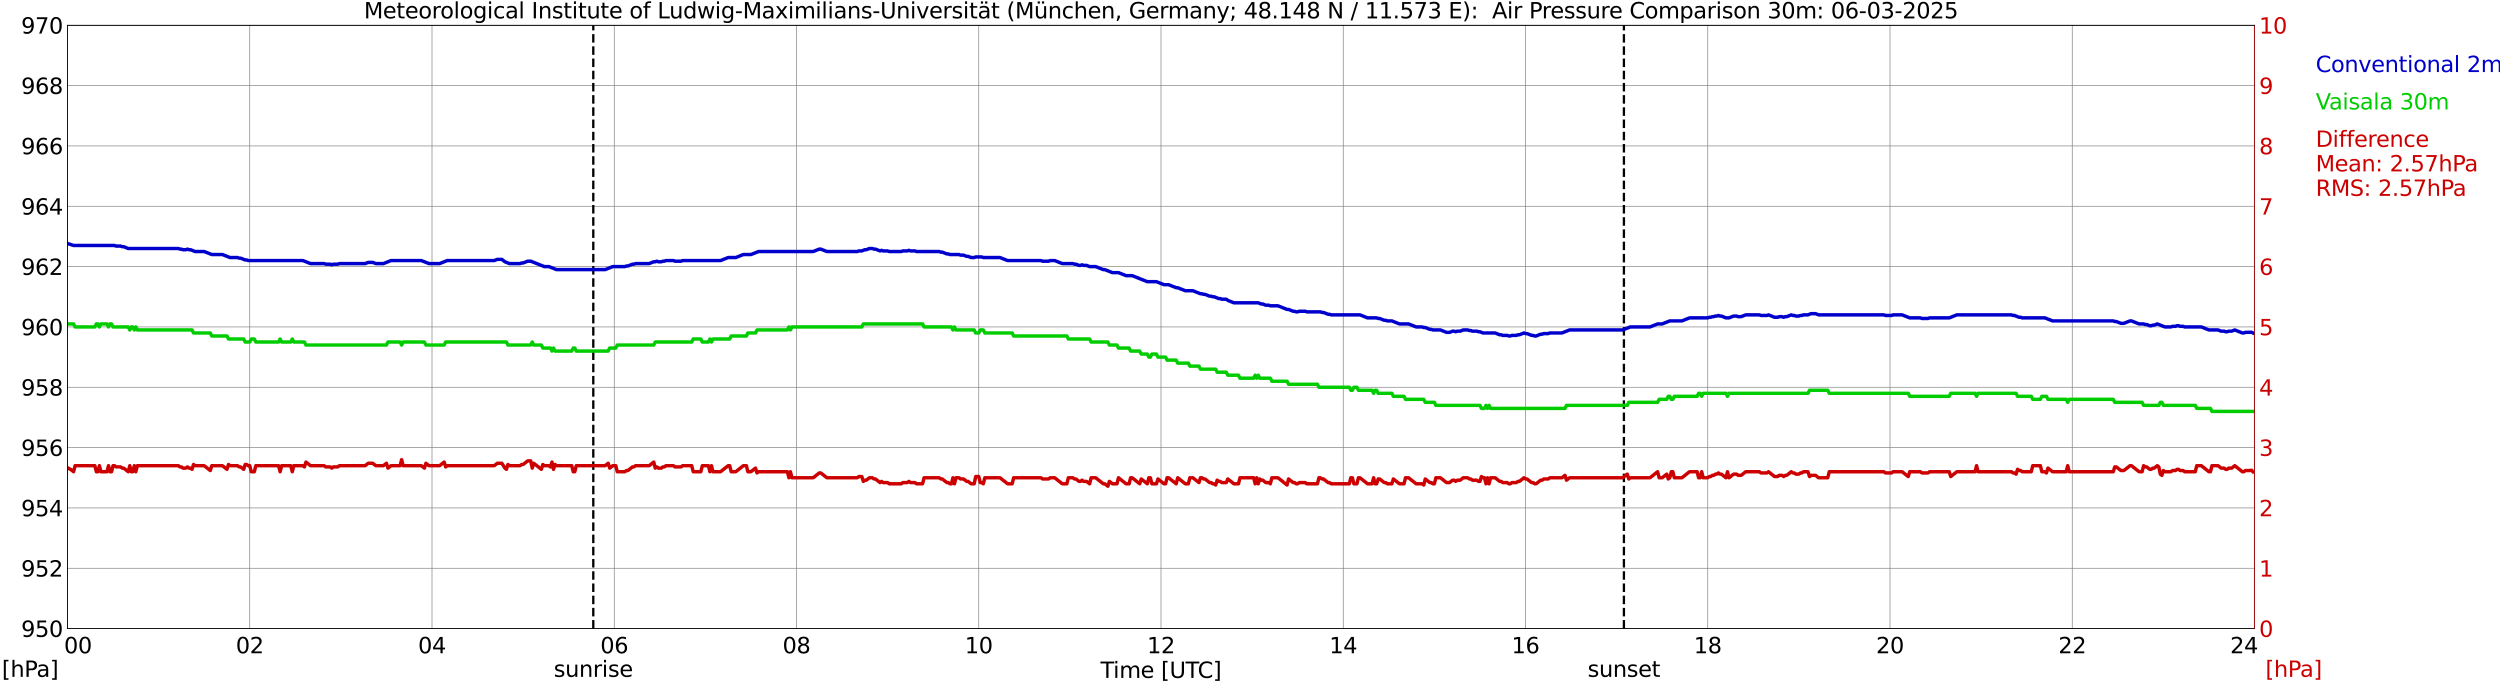 <?xml version="1.0" encoding="utf-8" standalone="no"?>
<!DOCTYPE svg PUBLIC "-//W3C//DTD SVG 1.1//EN"
  "http://www.w3.org/Graphics/SVG/1.1/DTD/svg11.dtd">
<svg xmlns:xlink="http://www.w3.org/1999/xlink" width="1085.4pt" height="296.64pt" viewBox="0 0 1085.4 296.64" xmlns="http://www.w3.org/2000/svg" version="1.1">
 <defs>
  <style type="text/css">*{stroke-linejoin: round; stroke-linecap: butt}</style>
 </defs>
 <g id="figure_1">
  <g id="patch_1">
   <path d="M 0 296.64 
L 1085.4 296.64 
L 1085.4 0 
L 0 0 
z
" style="fill: #ffffff"/>
  </g>
  <g id="axes_1">
   <g id="patch_2">
    <path d="M 29.306 272.909 
L 978.814 272.909 
L 978.814 10.976 
L 29.306 10.976 
z
" style="fill: #ffffff"/>
   </g>
   <g id="patch_3">
    <path d="M 978.814 272.909 
L 978.814 272.909 
L 978.814 10.976 
L 978.814 10.976 
z
" clip-path="url(#p5bb7900964)" style="fill: #d3d3d3; opacity: 0.25; stroke: #d3d3d3; stroke-linejoin: miter"/>
   </g>
   <g id="matplotlib.axis_1">
    <g id="xtick_1">
     <g id="line2d_1">
      <path d="M 29.306 272.909 
L 29.306 10.976 
" clip-path="url(#p5bb7900964)" style="fill: none; stroke: #808080; stroke-width: 0.3; stroke-linecap: square"/>
     </g>
     <g id="line2d_2"/>
     <g id="text_1">
      <!--    00 -->
      <g transform="translate(18.733 283.627) scale(0.095 -0.095)">
       <defs>
        <path id="DejaVuSans-20" transform="scale(0.016)"/>
        <path id="DejaVuSans-30" d="M 2034 4250 
Q 1547 4250 1301 3770 
Q 1056 3291 1056 2328 
Q 1056 1369 1301 889 
Q 1547 409 2034 409 
Q 2525 409 2770 889 
Q 3016 1369 3016 2328 
Q 3016 3291 2770 3770 
Q 2525 4250 2034 4250 
z
M 2034 4750 
Q 2819 4750 3233 4129 
Q 3647 3509 3647 2328 
Q 3647 1150 3233 529 
Q 2819 -91 2034 -91 
Q 1250 -91 836 529 
Q 422 1150 422 2328 
Q 422 3509 836 4129 
Q 1250 4750 2034 4750 
z
" transform="scale(0.016)"/>
       </defs>
       <use xlink:href="#DejaVuSans-20"/>
       <use xlink:href="#DejaVuSans-20" transform="translate(31.787 0)"/>
       <use xlink:href="#DejaVuSans-20" transform="translate(63.574 0)"/>
       <use xlink:href="#DejaVuSans-30" transform="translate(95.361 0)"/>
       <use xlink:href="#DejaVuSans-30" transform="translate(158.984 0)"/>
      </g>
     </g>
    </g>
    <g id="xtick_2">
     <g id="line2d_3">
      <path d="M 108.431 272.909 
L 108.431 10.976 
" clip-path="url(#p5bb7900964)" style="fill: none; stroke: #808080; stroke-width: 0.3; stroke-linecap: square"/>
     </g>
     <g id="line2d_4"/>
     <g id="text_2">
      <!-- 02 -->
      <g transform="translate(102.387 283.627) scale(0.095 -0.095)">
       <defs>
        <path id="DejaVuSans-32" d="M 1228 531 
L 3431 531 
L 3431 0 
L 469 0 
L 469 531 
Q 828 903 1448 1529 
Q 2069 2156 2228 2338 
Q 2531 2678 2651 2914 
Q 2772 3150 2772 3378 
Q 2772 3750 2511 3984 
Q 2250 4219 1831 4219 
Q 1534 4219 1204 4116 
Q 875 4013 500 3803 
L 500 4441 
Q 881 4594 1212 4672 
Q 1544 4750 1819 4750 
Q 2544 4750 2975 4387 
Q 3406 4025 3406 3419 
Q 3406 3131 3298 2873 
Q 3191 2616 2906 2266 
Q 2828 2175 2409 1742 
Q 1991 1309 1228 531 
z
" transform="scale(0.016)"/>
       </defs>
       <use xlink:href="#DejaVuSans-30"/>
       <use xlink:href="#DejaVuSans-32" transform="translate(63.623 0)"/>
      </g>
     </g>
    </g>
    <g id="xtick_3">
     <g id="line2d_5">
      <path d="M 187.557 272.909 
L 187.557 10.976 
" clip-path="url(#p5bb7900964)" style="fill: none; stroke: #808080; stroke-width: 0.3; stroke-linecap: square"/>
     </g>
     <g id="line2d_6"/>
     <g id="text_3">
      <!-- 04 -->
      <g transform="translate(181.513 283.627) scale(0.095 -0.095)">
       <defs>
        <path id="DejaVuSans-34" d="M 2419 4116 
L 825 1625 
L 2419 1625 
L 2419 4116 
z
M 2253 4666 
L 3047 4666 
L 3047 1625 
L 3713 1625 
L 3713 1100 
L 3047 1100 
L 3047 0 
L 2419 0 
L 2419 1100 
L 313 1100 
L 313 1709 
L 2253 4666 
z
" transform="scale(0.016)"/>
       </defs>
       <use xlink:href="#DejaVuSans-30"/>
       <use xlink:href="#DejaVuSans-34" transform="translate(63.623 0)"/>
      </g>
     </g>
    </g>
    <g id="xtick_4">
     <g id="line2d_7">
      <path d="M 266.683 272.909 
L 266.683 10.976 
" clip-path="url(#p5bb7900964)" style="fill: none; stroke: #808080; stroke-width: 0.3; stroke-linecap: square"/>
     </g>
     <g id="line2d_8"/>
     <g id="text_4">
      <!-- 06 -->
      <g transform="translate(260.638 283.627) scale(0.095 -0.095)">
       <defs>
        <path id="DejaVuSans-36" d="M 2113 2584 
Q 1688 2584 1439 2293 
Q 1191 2003 1191 1497 
Q 1191 994 1439 701 
Q 1688 409 2113 409 
Q 2538 409 2786 701 
Q 3034 994 3034 1497 
Q 3034 2003 2786 2293 
Q 2538 2584 2113 2584 
z
M 3366 4563 
L 3366 3988 
Q 3128 4100 2886 4159 
Q 2644 4219 2406 4219 
Q 1781 4219 1451 3797 
Q 1122 3375 1075 2522 
Q 1259 2794 1537 2939 
Q 1816 3084 2150 3084 
Q 2853 3084 3261 2657 
Q 3669 2231 3669 1497 
Q 3669 778 3244 343 
Q 2819 -91 2113 -91 
Q 1303 -91 875 529 
Q 447 1150 447 2328 
Q 447 3434 972 4092 
Q 1497 4750 2381 4750 
Q 2619 4750 2861 4703 
Q 3103 4656 3366 4563 
z
" transform="scale(0.016)"/>
       </defs>
       <use xlink:href="#DejaVuSans-30"/>
       <use xlink:href="#DejaVuSans-36" transform="translate(63.623 0)"/>
      </g>
     </g>
    </g>
    <g id="xtick_5">
     <g id="line2d_9">
      <path d="M 345.808 272.909 
L 345.808 10.976 
" clip-path="url(#p5bb7900964)" style="fill: none; stroke: #808080; stroke-width: 0.3; stroke-linecap: square"/>
     </g>
     <g id="line2d_10"/>
     <g id="text_5">
      <!-- 08 -->
      <g transform="translate(339.764 283.627) scale(0.095 -0.095)">
       <defs>
        <path id="DejaVuSans-38" d="M 2034 2216 
Q 1584 2216 1326 1975 
Q 1069 1734 1069 1313 
Q 1069 891 1326 650 
Q 1584 409 2034 409 
Q 2484 409 2743 651 
Q 3003 894 3003 1313 
Q 3003 1734 2745 1975 
Q 2488 2216 2034 2216 
z
M 1403 2484 
Q 997 2584 770 2862 
Q 544 3141 544 3541 
Q 544 4100 942 4425 
Q 1341 4750 2034 4750 
Q 2731 4750 3128 4425 
Q 3525 4100 3525 3541 
Q 3525 3141 3298 2862 
Q 3072 2584 2669 2484 
Q 3125 2378 3379 2068 
Q 3634 1759 3634 1313 
Q 3634 634 3220 271 
Q 2806 -91 2034 -91 
Q 1263 -91 848 271 
Q 434 634 434 1313 
Q 434 1759 690 2068 
Q 947 2378 1403 2484 
z
M 1172 3481 
Q 1172 3119 1398 2916 
Q 1625 2713 2034 2713 
Q 2441 2713 2670 2916 
Q 2900 3119 2900 3481 
Q 2900 3844 2670 4047 
Q 2441 4250 2034 4250 
Q 1625 4250 1398 4047 
Q 1172 3844 1172 3481 
z
" transform="scale(0.016)"/>
       </defs>
       <use xlink:href="#DejaVuSans-30"/>
       <use xlink:href="#DejaVuSans-38" transform="translate(63.623 0)"/>
      </g>
     </g>
    </g>
    <g id="xtick_6">
     <g id="line2d_11">
      <path d="M 424.934 272.909 
L 424.934 10.976 
" clip-path="url(#p5bb7900964)" style="fill: none; stroke: #808080; stroke-width: 0.3; stroke-linecap: square"/>
     </g>
     <g id="line2d_12"/>
     <g id="text_6">
      <!-- 10 -->
      <g transform="translate(418.89 283.627) scale(0.095 -0.095)">
       <defs>
        <path id="DejaVuSans-31" d="M 794 531 
L 1825 531 
L 1825 4091 
L 703 3866 
L 703 4441 
L 1819 4666 
L 2450 4666 
L 2450 531 
L 3481 531 
L 3481 0 
L 794 0 
L 794 531 
z
" transform="scale(0.016)"/>
       </defs>
       <use xlink:href="#DejaVuSans-31"/>
       <use xlink:href="#DejaVuSans-30" transform="translate(63.623 0)"/>
      </g>
     </g>
    </g>
    <g id="xtick_7">
     <g id="line2d_13">
      <path d="M 504.06 272.909 
L 504.06 10.976 
" clip-path="url(#p5bb7900964)" style="fill: none; stroke: #808080; stroke-width: 0.3; stroke-linecap: square"/>
     </g>
     <g id="line2d_14"/>
     <g id="text_7">
      <!-- 12 -->
      <g transform="translate(498.015 283.627) scale(0.095 -0.095)">
       <use xlink:href="#DejaVuSans-31"/>
       <use xlink:href="#DejaVuSans-32" transform="translate(63.623 0)"/>
      </g>
     </g>
    </g>
    <g id="xtick_8">
     <g id="line2d_15">
      <path d="M 583.185 272.909 
L 583.185 10.976 
" clip-path="url(#p5bb7900964)" style="fill: none; stroke: #808080; stroke-width: 0.3; stroke-linecap: square"/>
     </g>
     <g id="line2d_16"/>
     <g id="text_8">
      <!-- 14 -->
      <g transform="translate(577.141 283.627) scale(0.095 -0.095)">
       <use xlink:href="#DejaVuSans-31"/>
       <use xlink:href="#DejaVuSans-34" transform="translate(63.623 0)"/>
      </g>
     </g>
    </g>
    <g id="xtick_9">
     <g id="line2d_17">
      <path d="M 662.311 272.909 
L 662.311 10.976 
" clip-path="url(#p5bb7900964)" style="fill: none; stroke: #808080; stroke-width: 0.3; stroke-linecap: square"/>
     </g>
     <g id="line2d_18"/>
     <g id="text_9">
      <!-- 16 -->
      <g transform="translate(656.267 283.627) scale(0.095 -0.095)">
       <use xlink:href="#DejaVuSans-31"/>
       <use xlink:href="#DejaVuSans-36" transform="translate(63.623 0)"/>
      </g>
     </g>
    </g>
    <g id="xtick_10">
     <g id="line2d_19">
      <path d="M 741.437 272.909 
L 741.437 10.976 
" clip-path="url(#p5bb7900964)" style="fill: none; stroke: #808080; stroke-width: 0.3; stroke-linecap: square"/>
     </g>
     <g id="line2d_20"/>
     <g id="text_10">
      <!-- 18 -->
      <g transform="translate(735.392 283.627) scale(0.095 -0.095)">
       <use xlink:href="#DejaVuSans-31"/>
       <use xlink:href="#DejaVuSans-38" transform="translate(63.623 0)"/>
      </g>
     </g>
    </g>
    <g id="xtick_11">
     <g id="line2d_21">
      <path d="M 820.562 272.909 
L 820.562 10.976 
" clip-path="url(#p5bb7900964)" style="fill: none; stroke: #808080; stroke-width: 0.3; stroke-linecap: square"/>
     </g>
     <g id="line2d_22"/>
     <g id="text_11">
      <!-- 20 -->
      <g transform="translate(814.518 283.627) scale(0.095 -0.095)">
       <use xlink:href="#DejaVuSans-32"/>
       <use xlink:href="#DejaVuSans-30" transform="translate(63.623 0)"/>
      </g>
     </g>
    </g>
    <g id="xtick_12">
     <g id="line2d_23">
      <path d="M 899.688 272.909 
L 899.688 10.976 
" clip-path="url(#p5bb7900964)" style="fill: none; stroke: #808080; stroke-width: 0.3; stroke-linecap: square"/>
     </g>
     <g id="line2d_24"/>
     <g id="text_12">
      <!-- 22 -->
      <g transform="translate(893.644 283.627) scale(0.095 -0.095)">
       <use xlink:href="#DejaVuSans-32"/>
       <use xlink:href="#DejaVuSans-32" transform="translate(63.623 0)"/>
      </g>
     </g>
    </g>
    <g id="xtick_13">
     <g id="line2d_25">
      <path d="M 978.814 272.909 
L 978.814 10.976 
" clip-path="url(#p5bb7900964)" style="fill: none; stroke: #808080; stroke-width: 0.3; stroke-linecap: square"/>
     </g>
     <g id="line2d_26"/>
     <g id="text_13">
      <!-- 24    -->
      <g transform="translate(968.241 283.627) scale(0.095 -0.095)">
       <use xlink:href="#DejaVuSans-32"/>
       <use xlink:href="#DejaVuSans-34" transform="translate(63.623 0)"/>
       <use xlink:href="#DejaVuSans-20" transform="translate(127.246 0)"/>
       <use xlink:href="#DejaVuSans-20" transform="translate(159.033 0)"/>
       <use xlink:href="#DejaVuSans-20" transform="translate(190.82 0)"/>
      </g>
     </g>
    </g>
    <g id="text_14">
     <!-- Time [UTC] -->
     <g transform="translate(477.806 294.322) scale(0.095 -0.095)">
      <defs>
       <path id="DejaVuSans-54" d="M -19 4666 
L 3928 4666 
L 3928 4134 
L 2272 4134 
L 2272 0 
L 1638 0 
L 1638 4134 
L -19 4134 
L -19 4666 
z
" transform="scale(0.016)"/>
       <path id="DejaVuSans-69" d="M 603 3500 
L 1178 3500 
L 1178 0 
L 603 0 
L 603 3500 
z
M 603 4863 
L 1178 4863 
L 1178 4134 
L 603 4134 
L 603 4863 
z
" transform="scale(0.016)"/>
       <path id="DejaVuSans-6d" d="M 3328 2828 
Q 3544 3216 3844 3400 
Q 4144 3584 4550 3584 
Q 5097 3584 5394 3201 
Q 5691 2819 5691 2113 
L 5691 0 
L 5113 0 
L 5113 2094 
Q 5113 2597 4934 2840 
Q 4756 3084 4391 3084 
Q 3944 3084 3684 2787 
Q 3425 2491 3425 1978 
L 3425 0 
L 2847 0 
L 2847 2094 
Q 2847 2600 2669 2842 
Q 2491 3084 2119 3084 
Q 1678 3084 1418 2786 
Q 1159 2488 1159 1978 
L 1159 0 
L 581 0 
L 581 3500 
L 1159 3500 
L 1159 2956 
Q 1356 3278 1631 3431 
Q 1906 3584 2284 3584 
Q 2666 3584 2933 3390 
Q 3200 3197 3328 2828 
z
" transform="scale(0.016)"/>
       <path id="DejaVuSans-65" d="M 3597 1894 
L 3597 1613 
L 953 1613 
Q 991 1019 1311 708 
Q 1631 397 2203 397 
Q 2534 397 2845 478 
Q 3156 559 3463 722 
L 3463 178 
Q 3153 47 2828 -22 
Q 2503 -91 2169 -91 
Q 1331 -91 842 396 
Q 353 884 353 1716 
Q 353 2575 817 3079 
Q 1281 3584 2069 3584 
Q 2775 3584 3186 3129 
Q 3597 2675 3597 1894 
z
M 3022 2063 
Q 3016 2534 2758 2815 
Q 2500 3097 2075 3097 
Q 1594 3097 1305 2825 
Q 1016 2553 972 2059 
L 3022 2063 
z
" transform="scale(0.016)"/>
       <path id="DejaVuSans-5b" d="M 550 4863 
L 1875 4863 
L 1875 4416 
L 1125 4416 
L 1125 -397 
L 1875 -397 
L 1875 -844 
L 550 -844 
L 550 4863 
z
" transform="scale(0.016)"/>
       <path id="DejaVuSans-55" d="M 556 4666 
L 1191 4666 
L 1191 1831 
Q 1191 1081 1462 751 
Q 1734 422 2344 422 
Q 2950 422 3222 751 
Q 3494 1081 3494 1831 
L 3494 4666 
L 4128 4666 
L 4128 1753 
Q 4128 841 3676 375 
Q 3225 -91 2344 -91 
Q 1459 -91 1007 375 
Q 556 841 556 1753 
L 556 4666 
z
" transform="scale(0.016)"/>
       <path id="DejaVuSans-43" d="M 4122 4306 
L 4122 3641 
Q 3803 3938 3442 4084 
Q 3081 4231 2675 4231 
Q 1875 4231 1450 3742 
Q 1025 3253 1025 2328 
Q 1025 1406 1450 917 
Q 1875 428 2675 428 
Q 3081 428 3442 575 
Q 3803 722 4122 1019 
L 4122 359 
Q 3791 134 3420 21 
Q 3050 -91 2638 -91 
Q 1578 -91 968 557 
Q 359 1206 359 2328 
Q 359 3453 968 4101 
Q 1578 4750 2638 4750 
Q 3056 4750 3426 4639 
Q 3797 4528 4122 4306 
z
" transform="scale(0.016)"/>
       <path id="DejaVuSans-5d" d="M 1947 4863 
L 1947 -844 
L 622 -844 
L 622 -397 
L 1369 -397 
L 1369 4416 
L 622 4416 
L 622 4863 
L 1947 4863 
z
" transform="scale(0.016)"/>
      </defs>
      <use xlink:href="#DejaVuSans-54"/>
      <use xlink:href="#DejaVuSans-69" transform="translate(57.959 0)"/>
      <use xlink:href="#DejaVuSans-6d" transform="translate(85.742 0)"/>
      <use xlink:href="#DejaVuSans-65" transform="translate(183.154 0)"/>
      <use xlink:href="#DejaVuSans-20" transform="translate(244.678 0)"/>
      <use xlink:href="#DejaVuSans-5b" transform="translate(276.465 0)"/>
      <use xlink:href="#DejaVuSans-55" transform="translate(315.479 0)"/>
      <use xlink:href="#DejaVuSans-54" transform="translate(388.672 0)"/>
      <use xlink:href="#DejaVuSans-43" transform="translate(443.881 0)"/>
      <use xlink:href="#DejaVuSans-5d" transform="translate(513.705 0)"/>
     </g>
    </g>
   </g>
   <g id="matplotlib.axis_2">
    <g id="ytick_1">
     <g id="line2d_27">
      <path d="M 29.306 272.909 
L 978.814 272.909 
" clip-path="url(#p5bb7900964)" style="fill: none; stroke: #808080; stroke-width: 0.3; stroke-linecap: square"/>
     </g>
     <g id="line2d_28"/>
     <g id="text_15">
      <!-- 950 -->
      <g transform="translate(9.173 276.518) scale(0.095 -0.095)">
       <defs>
        <path id="DejaVuSans-39" d="M 703 97 
L 703 672 
Q 941 559 1184 500 
Q 1428 441 1663 441 
Q 2288 441 2617 861 
Q 2947 1281 2994 2138 
Q 2813 1869 2534 1725 
Q 2256 1581 1919 1581 
Q 1219 1581 811 2004 
Q 403 2428 403 3163 
Q 403 3881 828 4315 
Q 1253 4750 1959 4750 
Q 2769 4750 3195 4129 
Q 3622 3509 3622 2328 
Q 3622 1225 3098 567 
Q 2575 -91 1691 -91 
Q 1453 -91 1209 -44 
Q 966 3 703 97 
z
M 1959 2075 
Q 2384 2075 2632 2365 
Q 2881 2656 2881 3163 
Q 2881 3666 2632 3958 
Q 2384 4250 1959 4250 
Q 1534 4250 1286 3958 
Q 1038 3666 1038 3163 
Q 1038 2656 1286 2365 
Q 1534 2075 1959 2075 
z
" transform="scale(0.016)"/>
        <path id="DejaVuSans-35" d="M 691 4666 
L 3169 4666 
L 3169 4134 
L 1269 4134 
L 1269 2991 
Q 1406 3038 1543 3061 
Q 1681 3084 1819 3084 
Q 2600 3084 3056 2656 
Q 3513 2228 3513 1497 
Q 3513 744 3044 326 
Q 2575 -91 1722 -91 
Q 1428 -91 1123 -41 
Q 819 9 494 109 
L 494 744 
Q 775 591 1075 516 
Q 1375 441 1709 441 
Q 2250 441 2565 725 
Q 2881 1009 2881 1497 
Q 2881 1984 2565 2268 
Q 2250 2553 1709 2553 
Q 1456 2553 1204 2497 
Q 953 2441 691 2322 
L 691 4666 
z
" transform="scale(0.016)"/>
       </defs>
       <use xlink:href="#DejaVuSans-39"/>
       <use xlink:href="#DejaVuSans-35" transform="translate(63.623 0)"/>
       <use xlink:href="#DejaVuSans-30" transform="translate(127.246 0)"/>
      </g>
     </g>
    </g>
    <g id="ytick_2">
     <g id="line2d_29">
      <path d="M 29.306 246.715 
L 978.814 246.715 
" clip-path="url(#p5bb7900964)" style="fill: none; stroke: #808080; stroke-width: 0.3; stroke-linecap: square"/>
     </g>
     <g id="line2d_30"/>
     <g id="text_16">
      <!-- 952 -->
      <g transform="translate(9.173 250.325) scale(0.095 -0.095)">
       <use xlink:href="#DejaVuSans-39"/>
       <use xlink:href="#DejaVuSans-35" transform="translate(63.623 0)"/>
       <use xlink:href="#DejaVuSans-32" transform="translate(127.246 0)"/>
      </g>
     </g>
    </g>
    <g id="ytick_3">
     <g id="line2d_31">
      <path d="M 29.306 220.522 
L 978.814 220.522 
" clip-path="url(#p5bb7900964)" style="fill: none; stroke: #808080; stroke-width: 0.3; stroke-linecap: square"/>
     </g>
     <g id="line2d_32"/>
     <g id="text_17">
      <!-- 954 -->
      <g transform="translate(9.173 224.131) scale(0.095 -0.095)">
       <use xlink:href="#DejaVuSans-39"/>
       <use xlink:href="#DejaVuSans-35" transform="translate(63.623 0)"/>
       <use xlink:href="#DejaVuSans-34" transform="translate(127.246 0)"/>
      </g>
     </g>
    </g>
    <g id="ytick_4">
     <g id="line2d_33">
      <path d="M 29.306 194.329 
L 978.814 194.329 
" clip-path="url(#p5bb7900964)" style="fill: none; stroke: #808080; stroke-width: 0.3; stroke-linecap: square"/>
     </g>
     <g id="line2d_34"/>
     <g id="text_18">
      <!-- 956 -->
      <g transform="translate(9.173 197.938) scale(0.095 -0.095)">
       <use xlink:href="#DejaVuSans-39"/>
       <use xlink:href="#DejaVuSans-35" transform="translate(63.623 0)"/>
       <use xlink:href="#DejaVuSans-36" transform="translate(127.246 0)"/>
      </g>
     </g>
    </g>
    <g id="ytick_5">
     <g id="line2d_35">
      <path d="M 29.306 168.136 
L 978.814 168.136 
" clip-path="url(#p5bb7900964)" style="fill: none; stroke: #808080; stroke-width: 0.3; stroke-linecap: square"/>
     </g>
     <g id="line2d_36"/>
     <g id="text_19">
      <!-- 958 -->
      <g transform="translate(9.173 171.745) scale(0.095 -0.095)">
       <use xlink:href="#DejaVuSans-39"/>
       <use xlink:href="#DejaVuSans-35" transform="translate(63.623 0)"/>
       <use xlink:href="#DejaVuSans-38" transform="translate(127.246 0)"/>
      </g>
     </g>
    </g>
    <g id="ytick_6">
     <g id="line2d_37">
      <path d="M 29.306 141.942 
L 978.814 141.942 
" clip-path="url(#p5bb7900964)" style="fill: none; stroke: #808080; stroke-width: 0.3; stroke-linecap: square"/>
     </g>
     <g id="line2d_38"/>
     <g id="text_20">
      <!-- 960 -->
      <g transform="translate(9.173 145.551) scale(0.095 -0.095)">
       <use xlink:href="#DejaVuSans-39"/>
       <use xlink:href="#DejaVuSans-36" transform="translate(63.623 0)"/>
       <use xlink:href="#DejaVuSans-30" transform="translate(127.246 0)"/>
      </g>
     </g>
    </g>
    <g id="ytick_7">
     <g id="line2d_39">
      <path d="M 29.306 115.749 
L 978.814 115.749 
" clip-path="url(#p5bb7900964)" style="fill: none; stroke: #808080; stroke-width: 0.3; stroke-linecap: square"/>
     </g>
     <g id="line2d_40"/>
     <g id="text_21">
      <!-- 962 -->
      <g transform="translate(9.173 119.358) scale(0.095 -0.095)">
       <use xlink:href="#DejaVuSans-39"/>
       <use xlink:href="#DejaVuSans-36" transform="translate(63.623 0)"/>
       <use xlink:href="#DejaVuSans-32" transform="translate(127.246 0)"/>
      </g>
     </g>
    </g>
    <g id="ytick_8">
     <g id="line2d_41">
      <path d="M 29.306 89.556 
L 978.814 89.556 
" clip-path="url(#p5bb7900964)" style="fill: none; stroke: #808080; stroke-width: 0.3; stroke-linecap: square"/>
     </g>
     <g id="line2d_42"/>
     <g id="text_22">
      <!-- 964 -->
      <g transform="translate(9.173 93.165) scale(0.095 -0.095)">
       <use xlink:href="#DejaVuSans-39"/>
       <use xlink:href="#DejaVuSans-36" transform="translate(63.623 0)"/>
       <use xlink:href="#DejaVuSans-34" transform="translate(127.246 0)"/>
      </g>
     </g>
    </g>
    <g id="ytick_9">
     <g id="line2d_43">
      <path d="M 29.306 63.362 
L 978.814 63.362 
" clip-path="url(#p5bb7900964)" style="fill: none; stroke: #808080; stroke-width: 0.3; stroke-linecap: square"/>
     </g>
     <g id="line2d_44"/>
     <g id="text_23">
      <!-- 966 -->
      <g transform="translate(9.173 66.972) scale(0.095 -0.095)">
       <use xlink:href="#DejaVuSans-39"/>
       <use xlink:href="#DejaVuSans-36" transform="translate(63.623 0)"/>
       <use xlink:href="#DejaVuSans-36" transform="translate(127.246 0)"/>
      </g>
     </g>
    </g>
    <g id="ytick_10">
     <g id="line2d_45">
      <path d="M 29.306 37.169 
L 978.814 37.169 
" clip-path="url(#p5bb7900964)" style="fill: none; stroke: #808080; stroke-width: 0.3; stroke-linecap: square"/>
     </g>
     <g id="line2d_46"/>
     <g id="text_24">
      <!-- 968 -->
      <g transform="translate(9.173 40.778) scale(0.095 -0.095)">
       <use xlink:href="#DejaVuSans-39"/>
       <use xlink:href="#DejaVuSans-36" transform="translate(63.623 0)"/>
       <use xlink:href="#DejaVuSans-38" transform="translate(127.246 0)"/>
      </g>
     </g>
    </g>
    <g id="ytick_11">
     <g id="line2d_47">
      <path d="M 29.306 10.976 
L 978.814 10.976 
" clip-path="url(#p5bb7900964)" style="fill: none; stroke: #808080; stroke-width: 0.3; stroke-linecap: square"/>
     </g>
     <g id="line2d_48"/>
     <g id="text_25">
      <!-- 970 -->
      <g transform="translate(9.173 14.585) scale(0.095 -0.095)">
       <defs>
        <path id="DejaVuSans-37" d="M 525 4666 
L 3525 4666 
L 3525 4397 
L 1831 0 
L 1172 0 
L 2766 4134 
L 525 4134 
L 525 4666 
z
" transform="scale(0.016)"/>
       </defs>
       <use xlink:href="#DejaVuSans-39"/>
       <use xlink:href="#DejaVuSans-37" transform="translate(63.623 0)"/>
       <use xlink:href="#DejaVuSans-30" transform="translate(127.246 0)"/>
      </g>
     </g>
    </g>
   </g>
   <g id="line2d_49">
    <path d="M 257.583 272.909 
L 257.583 10.976 
" clip-path="url(#p5bb7900964)" style="fill: none; stroke-dasharray: 3.7,1.6; stroke-dashoffset: 0; stroke: #000000"/>
   </g>
   <g id="line2d_50">
    <path d="M 705.039 272.909 
L 705.039 10.976 
" clip-path="url(#p5bb7900964)" style="fill: none; stroke-dasharray: 3.7,1.6; stroke-dashoffset: 0; stroke: #000000"/>
   </g>
   <g id="line2d_51">
    <path d="M 29.306 105.708 
L 31.943 106.581 
L 49.747 106.581 
L 50.406 106.843 
L 52.384 106.843 
L 53.043 107.105 
L 53.703 107.105 
L 55.681 107.891 
L 77.441 107.891 
L 78.1 108.153 
L 78.759 108.153 
L 79.419 108.415 
L 80.737 108.415 
L 81.397 108.153 
L 82.056 108.415 
L 82.716 108.415 
L 84.694 109.201 
L 88.65 109.201 
L 91.947 110.51 
L 96.563 110.51 
L 99.86 111.82 
L 103.156 111.82 
L 103.816 112.082 
L 104.475 112.082 
L 106.453 112.868 
L 107.113 112.868 
L 107.772 113.13 
L 131.51 113.13 
L 134.807 114.439 
L 140.741 114.439 
L 141.4 114.701 
L 143.379 114.701 
L 144.038 114.963 
L 144.697 114.701 
L 146.676 114.701 
L 147.335 114.439 
L 158.544 114.439 
L 159.863 113.915 
L 161.841 113.915 
L 163.16 114.439 
L 166.457 114.439 
L 169.754 113.13 
L 182.941 113.13 
L 186.238 114.439 
L 190.854 114.439 
L 194.151 113.13 
L 214.592 113.13 
L 215.91 112.606 
L 217.889 112.606 
L 219.207 113.653 
L 221.186 114.439 
L 225.801 114.439 
L 226.461 114.177 
L 227.12 114.177 
L 229.098 113.392 
L 230.417 113.392 
L 236.351 115.749 
L 238.329 115.749 
L 241.626 117.059 
L 262.726 117.059 
L 266.023 115.749 
L 271.298 115.749 
L 271.958 115.487 
L 272.617 115.487 
L 274.595 114.701 
L 275.255 114.701 
L 275.914 114.439 
L 281.849 114.439 
L 283.827 113.653 
L 284.486 113.653 
L 285.145 113.392 
L 285.805 113.653 
L 287.124 113.653 
L 287.783 113.392 
L 288.442 113.392 
L 289.102 113.13 
L 292.399 113.13 
L 293.058 113.392 
L 295.696 113.392 
L 296.355 113.13 
L 312.839 113.13 
L 316.136 111.82 
L 319.433 111.82 
L 322.73 110.51 
L 326.027 110.51 
L 329.324 109.201 
L 353.062 109.201 
L 355.699 108.153 
L 356.359 108.153 
L 358.996 109.201 
L 372.184 109.201 
L 372.843 108.939 
L 374.162 108.939 
L 375.481 108.415 
L 376.14 108.415 
L 377.459 107.891 
L 378.777 107.891 
L 379.437 108.153 
L 380.096 108.153 
L 382.074 108.939 
L 382.734 108.677 
L 383.393 108.939 
L 385.371 108.939 
L 386.031 109.201 
L 391.306 109.201 
L 391.965 108.939 
L 393.943 108.939 
L 394.603 108.677 
L 395.262 108.939 
L 397.24 108.939 
L 397.899 109.201 
L 407.79 109.201 
L 408.45 109.463 
L 409.109 109.463 
L 411.087 110.248 
L 411.746 110.248 
L 412.406 110.51 
L 416.362 110.51 
L 417.022 110.772 
L 418.34 110.772 
L 419.659 111.296 
L 420.318 111.296 
L 421.637 111.82 
L 422.956 111.82 
L 423.615 111.558 
L 426.253 111.558 
L 426.912 111.82 
L 434.165 111.82 
L 437.462 113.13 
L 451.969 113.13 
L 452.628 113.392 
L 455.266 113.392 
L 455.925 113.13 
L 457.903 113.13 
L 461.2 114.439 
L 465.816 114.439 
L 466.475 114.701 
L 467.134 114.701 
L 468.453 115.225 
L 469.113 115.225 
L 469.772 114.963 
L 470.431 115.225 
L 471.75 115.225 
L 473.069 115.749 
L 475.706 115.749 
L 479.003 117.059 
L 479.663 117.059 
L 482.96 118.368 
L 485.597 118.368 
L 488.894 119.678 
L 491.532 119.678 
L 498.125 122.297 
L 502.082 122.297 
L 505.379 123.607 
L 507.357 123.607 
L 510.654 124.917 
L 511.313 124.917 
L 514.61 126.226 
L 517.907 126.226 
L 521.204 127.536 
L 521.863 127.536 
L 522.522 127.798 
L 523.182 127.798 
L 525.16 128.584 
L 525.819 128.584 
L 526.479 128.846 
L 527.138 128.846 
L 529.116 129.631 
L 529.776 129.631 
L 530.435 129.893 
L 532.413 129.893 
L 533.073 130.417 
L 535.71 131.465 
L 546.26 131.465 
L 547.579 131.989 
L 548.238 131.989 
L 549.557 132.513 
L 550.876 132.513 
L 551.535 132.775 
L 554.832 132.775 
L 558.788 134.346 
L 559.448 134.346 
L 561.426 135.132 
L 562.085 135.132 
L 562.745 135.394 
L 563.404 135.394 
L 564.063 135.132 
L 566.701 135.132 
L 567.36 135.394 
L 573.295 135.394 
L 573.954 135.656 
L 574.613 135.656 
L 576.592 136.442 
L 577.251 136.442 
L 577.91 136.704 
L 590.439 136.704 
L 593.736 138.013 
L 597.692 138.013 
L 598.351 138.275 
L 599.011 138.275 
L 600.989 139.061 
L 601.648 139.061 
L 602.307 139.323 
L 604.286 139.323 
L 607.582 140.633 
L 611.539 140.633 
L 614.836 141.942 
L 617.473 141.942 
L 618.133 142.204 
L 618.792 142.204 
L 620.77 142.99 
L 621.429 142.99 
L 622.089 143.252 
L 625.386 143.252 
L 628.023 144.3 
L 629.342 144.3 
L 630.661 143.776 
L 631.32 143.776 
L 631.98 144.038 
L 632.639 143.776 
L 633.958 143.776 
L 635.276 143.252 
L 637.255 143.252 
L 637.914 143.514 
L 638.573 143.514 
L 639.233 143.776 
L 641.211 143.776 
L 641.87 144.038 
L 642.53 144.038 
L 643.848 144.562 
L 649.123 144.562 
L 651.102 145.347 
L 651.761 145.347 
L 652.42 145.609 
L 654.399 145.609 
L 655.058 145.871 
L 655.717 145.871 
L 656.377 145.609 
L 658.355 145.609 
L 659.014 145.347 
L 659.674 145.347 
L 661.652 144.562 
L 662.311 144.824 
L 662.97 144.824 
L 664.949 145.609 
L 665.608 145.609 
L 666.267 145.871 
L 666.927 145.871 
L 668.905 145.085 
L 669.564 145.085 
L 670.224 144.824 
L 672.202 144.824 
L 672.861 144.562 
L 678.136 144.562 
L 681.433 143.252 
L 704.511 143.252 
L 707.808 141.942 
L 716.38 141.942 
L 719.677 140.633 
L 721.655 140.633 
L 724.952 139.323 
L 730.227 139.323 
L 733.524 138.013 
L 741.437 138.013 
L 742.096 137.751 
L 742.756 137.751 
L 743.415 137.489 
L 744.074 137.489 
L 744.734 137.227 
L 745.393 137.227 
L 746.052 136.966 
L 746.712 137.227 
L 747.371 137.227 
L 749.349 138.013 
L 750.668 138.013 
L 752.646 137.227 
L 753.965 137.227 
L 754.624 137.489 
L 755.943 137.489 
L 757.921 136.704 
L 763.856 136.704 
L 764.515 136.966 
L 767.153 136.966 
L 767.812 136.704 
L 770.449 137.751 
L 771.768 137.751 
L 772.428 137.489 
L 773.746 137.489 
L 774.406 137.751 
L 775.065 137.489 
L 775.725 137.489 
L 777.703 136.704 
L 778.362 136.966 
L 779.021 136.966 
L 779.681 137.227 
L 781 137.227 
L 781.659 136.966 
L 782.318 136.966 
L 782.978 136.704 
L 784.956 136.704 
L 786.275 136.18 
L 788.253 136.18 
L 789.572 136.704 
L 817.925 136.704 
L 818.584 136.966 
L 821.222 136.966 
L 821.881 136.704 
L 825.837 136.704 
L 829.134 138.013 
L 833.75 138.013 
L 834.409 138.275 
L 837.047 138.275 
L 837.706 138.013 
L 846.278 138.013 
L 849.575 136.704 
L 873.313 136.704 
L 873.972 136.966 
L 874.632 136.966 
L 876.61 137.751 
L 877.269 137.751 
L 877.929 138.013 
L 887.819 138.013 
L 891.116 139.323 
L 917.491 139.323 
L 918.151 139.585 
L 918.81 139.585 
L 920.788 140.371 
L 922.107 140.371 
L 924.745 139.323 
L 925.404 139.323 
L 928.701 140.633 
L 930.679 140.633 
L 931.338 140.895 
L 931.998 140.895 
L 933.316 141.418 
L 933.976 141.418 
L 934.635 141.156 
L 935.295 141.156 
L 936.613 140.633 
L 939.91 141.942 
L 942.548 141.942 
L 943.207 141.68 
L 944.526 141.68 
L 945.185 141.418 
L 945.845 141.418 
L 946.504 141.68 
L 947.823 141.68 
L 948.482 141.942 
L 955.735 141.942 
L 959.032 143.252 
L 962.989 143.252 
L 964.307 143.776 
L 965.626 143.776 
L 966.285 144.038 
L 966.945 144.038 
L 967.604 143.776 
L 968.923 143.776 
L 970.242 143.252 
L 973.539 144.562 
L 974.198 144.562 
L 974.857 144.3 
L 977.495 144.234 
L 978.154 144.562 
L 978.154 144.562 
" clip-path="url(#p5bb7900964)" style="fill: none; stroke: #0000cc; stroke-width: 1.5; stroke-linecap: square"/>
   </g>
   <g id="line2d_52">
    <path d="M 29.306 140.633 
L 31.943 140.633 
L 32.603 141.942 
L 41.175 141.942 
L 41.834 140.633 
L 42.493 140.633 
L 43.153 141.942 
L 43.812 140.633 
L 46.45 140.633 
L 47.109 141.942 
L 47.768 140.633 
L 48.428 140.633 
L 49.087 141.942 
L 55.681 141.942 
L 56.34 143.252 
L 57 141.942 
L 57.659 141.942 
L 58.319 143.252 
L 58.978 141.942 
L 59.637 143.252 
L 83.375 143.252 
L 84.034 144.562 
L 91.288 144.562 
L 91.947 145.871 
L 98.541 145.871 
L 99.2 147.181 
L 105.794 147.181 
L 106.453 148.491 
L 108.431 148.491 
L 109.091 147.181 
L 110.41 147.181 
L 111.069 148.491 
L 120.96 148.491 
L 121.619 147.181 
L 122.278 148.491 
L 126.235 148.491 
L 126.894 147.181 
L 127.553 148.491 
L 132.169 148.491 
L 132.829 149.8 
L 167.776 149.8 
L 168.435 148.491 
L 173.71 148.491 
L 174.37 149.8 
L 175.029 148.491 
L 184.26 148.491 
L 184.92 149.8 
L 192.832 149.8 
L 193.492 148.491 
L 219.867 148.491 
L 220.526 149.8 
L 230.417 149.8 
L 231.076 148.491 
L 231.736 149.8 
L 235.033 149.8 
L 235.692 151.11 
L 238.989 151.11 
L 239.648 152.42 
L 240.308 151.11 
L 240.967 152.42 
L 248.22 152.42 
L 248.88 151.11 
L 249.539 151.11 
L 250.198 152.42 
L 264.045 152.42 
L 264.705 151.11 
L 267.342 151.11 
L 268.002 149.8 
L 283.827 149.8 
L 284.486 148.491 
L 300.311 148.491 
L 300.971 147.181 
L 304.267 147.181 
L 304.927 148.491 
L 307.564 148.491 
L 308.224 147.181 
L 308.883 148.491 
L 309.543 147.181 
L 316.796 147.181 
L 317.455 145.871 
L 324.049 145.871 
L 324.708 144.562 
L 328.005 144.562 
L 328.665 143.252 
L 341.852 143.252 
L 342.512 141.942 
L 343.171 143.252 
L 343.83 141.942 
L 374.162 141.942 
L 374.821 140.633 
L 400.537 140.633 
L 401.196 141.942 
L 413.065 141.942 
L 413.725 143.252 
L 414.384 141.942 
L 415.043 143.252 
L 422.956 143.252 
L 423.615 144.562 
L 424.934 144.562 
L 425.593 143.252 
L 426.912 143.252 
L 427.572 144.562 
L 439.44 144.562 
L 440.1 145.871 
L 463.178 145.871 
L 463.838 147.181 
L 473.069 147.181 
L 473.728 148.491 
L 480.981 148.491 
L 481.641 149.8 
L 484.938 149.8 
L 485.597 151.11 
L 490.213 151.11 
L 490.872 152.42 
L 494.828 152.42 
L 495.488 153.729 
L 498.125 153.729 
L 498.785 155.039 
L 499.444 155.039 
L 500.103 153.729 
L 502.082 153.729 
L 502.741 155.039 
L 506.038 155.039 
L 506.697 156.349 
L 510.654 156.349 
L 511.313 157.658 
L 515.929 157.658 
L 516.588 158.968 
L 520.544 158.968 
L 521.204 160.278 
L 527.797 160.278 
L 528.457 161.587 
L 532.413 161.587 
L 533.073 162.897 
L 537.688 162.897 
L 538.348 164.207 
L 544.282 164.207 
L 544.941 162.897 
L 545.601 164.207 
L 546.26 162.897 
L 546.919 164.207 
L 551.535 164.207 
L 552.195 165.516 
L 558.788 165.516 
L 559.448 166.826 
L 571.976 166.826 
L 572.635 168.136 
L 585.823 168.136 
L 586.482 169.445 
L 587.142 169.445 
L 587.801 168.136 
L 589.12 168.136 
L 589.779 169.445 
L 595.714 169.445 
L 596.373 170.755 
L 597.032 169.445 
L 597.692 169.445 
L 598.351 170.755 
L 604.286 170.755 
L 604.945 172.065 
L 609.561 172.065 
L 610.22 173.374 
L 618.133 173.374 
L 618.792 174.684 
L 622.748 174.684 
L 623.408 175.994 
L 642.53 175.994 
L 643.189 177.303 
L 644.508 177.303 
L 645.167 175.994 
L 645.827 177.303 
L 646.486 175.994 
L 647.145 177.303 
L 679.455 177.303 
L 680.114 175.994 
L 706.49 175.994 
L 707.149 174.684 
L 719.677 174.684 
L 720.337 173.374 
L 723.633 173.374 
L 724.293 172.065 
L 724.952 172.065 
L 725.612 173.374 
L 726.271 173.374 
L 726.93 172.065 
L 736.821 172.065 
L 737.48 170.755 
L 738.14 170.755 
L 738.799 172.065 
L 739.459 170.755 
L 749.349 170.755 
L 750.009 172.065 
L 750.668 170.755 
L 784.956 170.755 
L 785.615 169.445 
L 793.528 169.445 
L 794.187 170.755 
L 828.475 170.755 
L 829.134 172.065 
L 846.278 172.065 
L 846.938 170.755 
L 857.488 170.755 
L 858.147 172.065 
L 858.806 170.755 
L 875.291 170.755 
L 875.95 172.065 
L 881.885 172.065 
L 882.544 173.374 
L 885.841 173.374 
L 886.5 172.065 
L 888.479 172.065 
L 889.138 173.374 
L 897.051 173.374 
L 897.71 174.684 
L 898.369 173.374 
L 917.491 173.374 
L 918.151 174.684 
L 930.02 174.684 
L 930.679 175.994 
L 937.273 175.994 
L 937.932 174.684 
L 938.592 174.684 
L 939.251 175.994 
L 953.098 175.994 
L 953.757 177.303 
L 959.692 177.303 
L 960.351 178.613 
L 978.154 178.613 
L 978.154 178.613 
" clip-path="url(#p5bb7900964)" style="fill: none; stroke: #00cc00; stroke-width: 1.5; stroke-linecap: square"/>
   </g>
   <g id="patch_4">
    <path d="M 29.306 272.909 
L 29.306 10.976 
" style="fill: none; stroke: #000000; stroke-width: 0.3; stroke-linejoin: miter; stroke-linecap: square"/>
   </g>
   <g id="patch_5">
    <path d="M 978.814 272.909 
L 978.814 10.976 
" style="fill: none; stroke: #000000; stroke-width: 0.3; stroke-linejoin: miter; stroke-linecap: square"/>
   </g>
   <g id="patch_6">
    <path d="M 29.306 272.909 
L 978.814 272.909 
" style="fill: none; stroke: #000000; stroke-width: 0.3; stroke-linejoin: miter; stroke-linecap: square"/>
   </g>
   <g id="patch_7">
    <path d="M 29.306 10.976 
L 978.814 10.976 
" style="fill: none; stroke: #000000; stroke-width: 0.3; stroke-linejoin: miter; stroke-linecap: square"/>
   </g>
   <g id="text_26">
    <!-- sunrise -->
    <g transform="translate(240.419 293.863) scale(0.095 -0.095)">
     <defs>
      <path id="DejaVuSans-73" d="M 2834 3397 
L 2834 2853 
Q 2591 2978 2328 3040 
Q 2066 3103 1784 3103 
Q 1356 3103 1142 2972 
Q 928 2841 928 2578 
Q 928 2378 1081 2264 
Q 1234 2150 1697 2047 
L 1894 2003 
Q 2506 1872 2764 1633 
Q 3022 1394 3022 966 
Q 3022 478 2636 193 
Q 2250 -91 1575 -91 
Q 1294 -91 989 -36 
Q 684 19 347 128 
L 347 722 
Q 666 556 975 473 
Q 1284 391 1588 391 
Q 1994 391 2212 530 
Q 2431 669 2431 922 
Q 2431 1156 2273 1281 
Q 2116 1406 1581 1522 
L 1381 1569 
Q 847 1681 609 1914 
Q 372 2147 372 2553 
Q 372 3047 722 3315 
Q 1072 3584 1716 3584 
Q 2034 3584 2315 3537 
Q 2597 3491 2834 3397 
z
" transform="scale(0.016)"/>
      <path id="DejaVuSans-75" d="M 544 1381 
L 544 3500 
L 1119 3500 
L 1119 1403 
Q 1119 906 1312 657 
Q 1506 409 1894 409 
Q 2359 409 2629 706 
Q 2900 1003 2900 1516 
L 2900 3500 
L 3475 3500 
L 3475 0 
L 2900 0 
L 2900 538 
Q 2691 219 2414 64 
Q 2138 -91 1772 -91 
Q 1169 -91 856 284 
Q 544 659 544 1381 
z
M 1991 3584 
L 1991 3584 
z
" transform="scale(0.016)"/>
      <path id="DejaVuSans-6e" d="M 3513 2113 
L 3513 0 
L 2938 0 
L 2938 2094 
Q 2938 2591 2744 2837 
Q 2550 3084 2163 3084 
Q 1697 3084 1428 2787 
Q 1159 2491 1159 1978 
L 1159 0 
L 581 0 
L 581 3500 
L 1159 3500 
L 1159 2956 
Q 1366 3272 1645 3428 
Q 1925 3584 2291 3584 
Q 2894 3584 3203 3211 
Q 3513 2838 3513 2113 
z
" transform="scale(0.016)"/>
      <path id="DejaVuSans-72" d="M 2631 2963 
Q 2534 3019 2420 3045 
Q 2306 3072 2169 3072 
Q 1681 3072 1420 2755 
Q 1159 2438 1159 1844 
L 1159 0 
L 581 0 
L 581 3500 
L 1159 3500 
L 1159 2956 
Q 1341 3275 1631 3429 
Q 1922 3584 2338 3584 
Q 2397 3584 2469 3576 
Q 2541 3569 2628 3553 
L 2631 2963 
z
" transform="scale(0.016)"/>
     </defs>
     <use xlink:href="#DejaVuSans-73"/>
     <use xlink:href="#DejaVuSans-75" transform="translate(52.1 0)"/>
     <use xlink:href="#DejaVuSans-6e" transform="translate(115.479 0)"/>
     <use xlink:href="#DejaVuSans-72" transform="translate(178.857 0)"/>
     <use xlink:href="#DejaVuSans-69" transform="translate(219.971 0)"/>
     <use xlink:href="#DejaVuSans-73" transform="translate(247.754 0)"/>
     <use xlink:href="#DejaVuSans-65" transform="translate(299.854 0)"/>
    </g>
   </g>
   <g id="text_27">
    <!-- sunset -->
    <g transform="translate(689.285 293.863) scale(0.095 -0.095)">
     <defs>
      <path id="DejaVuSans-74" d="M 1172 4494 
L 1172 3500 
L 2356 3500 
L 2356 3053 
L 1172 3053 
L 1172 1153 
Q 1172 725 1289 603 
Q 1406 481 1766 481 
L 2356 481 
L 2356 0 
L 1766 0 
Q 1100 0 847 248 
Q 594 497 594 1153 
L 594 3053 
L 172 3053 
L 172 3500 
L 594 3500 
L 594 4494 
L 1172 4494 
z
" transform="scale(0.016)"/>
     </defs>
     <use xlink:href="#DejaVuSans-73"/>
     <use xlink:href="#DejaVuSans-75" transform="translate(52.1 0)"/>
     <use xlink:href="#DejaVuSans-6e" transform="translate(115.479 0)"/>
     <use xlink:href="#DejaVuSans-73" transform="translate(178.857 0)"/>
     <use xlink:href="#DejaVuSans-65" transform="translate(230.957 0)"/>
     <use xlink:href="#DejaVuSans-74" transform="translate(292.48 0)"/>
    </g>
   </g>
   <g id="text_28">
    <!-- [hPa] -->
    <g transform="translate(0.821 293.863) scale(0.095 -0.095)">
     <defs>
      <path id="DejaVuSans-68" d="M 3513 2113 
L 3513 0 
L 2938 0 
L 2938 2094 
Q 2938 2591 2744 2837 
Q 2550 3084 2163 3084 
Q 1697 3084 1428 2787 
Q 1159 2491 1159 1978 
L 1159 0 
L 581 0 
L 581 4863 
L 1159 4863 
L 1159 2956 
Q 1366 3272 1645 3428 
Q 1925 3584 2291 3584 
Q 2894 3584 3203 3211 
Q 3513 2838 3513 2113 
z
" transform="scale(0.016)"/>
      <path id="DejaVuSans-50" d="M 1259 4147 
L 1259 2394 
L 2053 2394 
Q 2494 2394 2734 2622 
Q 2975 2850 2975 3272 
Q 2975 3691 2734 3919 
Q 2494 4147 2053 4147 
L 1259 4147 
z
M 628 4666 
L 2053 4666 
Q 2838 4666 3239 4311 
Q 3641 3956 3641 3272 
Q 3641 2581 3239 2228 
Q 2838 1875 2053 1875 
L 1259 1875 
L 1259 0 
L 628 0 
L 628 4666 
z
" transform="scale(0.016)"/>
      <path id="DejaVuSans-61" d="M 2194 1759 
Q 1497 1759 1228 1600 
Q 959 1441 959 1056 
Q 959 750 1161 570 
Q 1363 391 1709 391 
Q 2188 391 2477 730 
Q 2766 1069 2766 1631 
L 2766 1759 
L 2194 1759 
z
M 3341 1997 
L 3341 0 
L 2766 0 
L 2766 531 
Q 2569 213 2275 61 
Q 1981 -91 1556 -91 
Q 1019 -91 701 211 
Q 384 513 384 1019 
Q 384 1609 779 1909 
Q 1175 2209 1959 2209 
L 2766 2209 
L 2766 2266 
Q 2766 2663 2505 2880 
Q 2244 3097 1772 3097 
Q 1472 3097 1187 3025 
Q 903 2953 641 2809 
L 641 3341 
Q 956 3463 1253 3523 
Q 1550 3584 1831 3584 
Q 2591 3584 2966 3190 
Q 3341 2797 3341 1997 
z
" transform="scale(0.016)"/>
     </defs>
     <use xlink:href="#DejaVuSans-5b"/>
     <use xlink:href="#DejaVuSans-68" transform="translate(39.014 0)"/>
     <use xlink:href="#DejaVuSans-50" transform="translate(102.393 0)"/>
     <use xlink:href="#DejaVuSans-61" transform="translate(158.195 0)"/>
     <use xlink:href="#DejaVuSans-5d" transform="translate(219.475 0)"/>
    </g>
   </g>
   <g id="text_29">
    <!-- Conventional 2m -->
    <g style="fill: #0000cc" transform="translate(1005.4 31.291) scale(0.095 -0.095)">
     <defs>
      <path id="DejaVuSans-6f" d="M 1959 3097 
Q 1497 3097 1228 2736 
Q 959 2375 959 1747 
Q 959 1119 1226 758 
Q 1494 397 1959 397 
Q 2419 397 2687 759 
Q 2956 1122 2956 1747 
Q 2956 2369 2687 2733 
Q 2419 3097 1959 3097 
z
M 1959 3584 
Q 2709 3584 3137 3096 
Q 3566 2609 3566 1747 
Q 3566 888 3137 398 
Q 2709 -91 1959 -91 
Q 1206 -91 779 398 
Q 353 888 353 1747 
Q 353 2609 779 3096 
Q 1206 3584 1959 3584 
z
" transform="scale(0.016)"/>
      <path id="DejaVuSans-76" d="M 191 3500 
L 800 3500 
L 1894 563 
L 2988 3500 
L 3597 3500 
L 2284 0 
L 1503 0 
L 191 3500 
z
" transform="scale(0.016)"/>
      <path id="DejaVuSans-6c" d="M 603 4863 
L 1178 4863 
L 1178 0 
L 603 0 
L 603 4863 
z
" transform="scale(0.016)"/>
     </defs>
     <use xlink:href="#DejaVuSans-43"/>
     <use xlink:href="#DejaVuSans-6f" transform="translate(69.824 0)"/>
     <use xlink:href="#DejaVuSans-6e" transform="translate(131.006 0)"/>
     <use xlink:href="#DejaVuSans-76" transform="translate(194.385 0)"/>
     <use xlink:href="#DejaVuSans-65" transform="translate(253.564 0)"/>
     <use xlink:href="#DejaVuSans-6e" transform="translate(315.088 0)"/>
     <use xlink:href="#DejaVuSans-74" transform="translate(378.467 0)"/>
     <use xlink:href="#DejaVuSans-69" transform="translate(417.676 0)"/>
     <use xlink:href="#DejaVuSans-6f" transform="translate(445.459 0)"/>
     <use xlink:href="#DejaVuSans-6e" transform="translate(506.641 0)"/>
     <use xlink:href="#DejaVuSans-61" transform="translate(570.02 0)"/>
     <use xlink:href="#DejaVuSans-6c" transform="translate(631.299 0)"/>
     <use xlink:href="#DejaVuSans-20" transform="translate(659.082 0)"/>
     <use xlink:href="#DejaVuSans-32" transform="translate(690.869 0)"/>
     <use xlink:href="#DejaVuSans-6d" transform="translate(754.492 0)"/>
    </g>
   </g>
   <g id="text_30">
    <!-- Vaisala 30m -->
    <g style="fill: #00cc00" transform="translate(1005.4 47.531) scale(0.095 -0.095)">
     <defs>
      <path id="DejaVuSans-56" d="M 1831 0 
L 50 4666 
L 709 4666 
L 2188 738 
L 3669 4666 
L 4325 4666 
L 2547 0 
L 1831 0 
z
" transform="scale(0.016)"/>
      <path id="DejaVuSans-33" d="M 2597 2516 
Q 3050 2419 3304 2112 
Q 3559 1806 3559 1356 
Q 3559 666 3084 287 
Q 2609 -91 1734 -91 
Q 1441 -91 1130 -33 
Q 819 25 488 141 
L 488 750 
Q 750 597 1062 519 
Q 1375 441 1716 441 
Q 2309 441 2620 675 
Q 2931 909 2931 1356 
Q 2931 1769 2642 2001 
Q 2353 2234 1838 2234 
L 1294 2234 
L 1294 2753 
L 1863 2753 
Q 2328 2753 2575 2939 
Q 2822 3125 2822 3475 
Q 2822 3834 2567 4026 
Q 2313 4219 1838 4219 
Q 1578 4219 1281 4162 
Q 984 4106 628 3988 
L 628 4550 
Q 988 4650 1302 4700 
Q 1616 4750 1894 4750 
Q 2613 4750 3031 4423 
Q 3450 4097 3450 3541 
Q 3450 3153 3228 2886 
Q 3006 2619 2597 2516 
z
" transform="scale(0.016)"/>
     </defs>
     <use xlink:href="#DejaVuSans-56"/>
     <use xlink:href="#DejaVuSans-61" transform="translate(60.658 0)"/>
     <use xlink:href="#DejaVuSans-69" transform="translate(121.938 0)"/>
     <use xlink:href="#DejaVuSans-73" transform="translate(149.721 0)"/>
     <use xlink:href="#DejaVuSans-61" transform="translate(201.82 0)"/>
     <use xlink:href="#DejaVuSans-6c" transform="translate(263.1 0)"/>
     <use xlink:href="#DejaVuSans-61" transform="translate(290.883 0)"/>
     <use xlink:href="#DejaVuSans-20" transform="translate(352.162 0)"/>
     <use xlink:href="#DejaVuSans-33" transform="translate(383.949 0)"/>
     <use xlink:href="#DejaVuSans-30" transform="translate(447.572 0)"/>
     <use xlink:href="#DejaVuSans-6d" transform="translate(511.195 0)"/>
    </g>
   </g>
   <g id="text_31">
    <!-- Difference -->
    <g style="fill: #cc0000" transform="translate(1005.4 63.771) scale(0.095 -0.095)">
     <defs>
      <path id="DejaVuSans-44" d="M 1259 4147 
L 1259 519 
L 2022 519 
Q 2988 519 3436 956 
Q 3884 1394 3884 2338 
Q 3884 3275 3436 3711 
Q 2988 4147 2022 4147 
L 1259 4147 
z
M 628 4666 
L 1925 4666 
Q 3281 4666 3915 4102 
Q 4550 3538 4550 2338 
Q 4550 1131 3912 565 
Q 3275 0 1925 0 
L 628 0 
L 628 4666 
z
" transform="scale(0.016)"/>
      <path id="DejaVuSans-66" d="M 2375 4863 
L 2375 4384 
L 1825 4384 
Q 1516 4384 1395 4259 
Q 1275 4134 1275 3809 
L 1275 3500 
L 2222 3500 
L 2222 3053 
L 1275 3053 
L 1275 0 
L 697 0 
L 697 3053 
L 147 3053 
L 147 3500 
L 697 3500 
L 697 3744 
Q 697 4328 969 4595 
Q 1241 4863 1831 4863 
L 2375 4863 
z
" transform="scale(0.016)"/>
      <path id="DejaVuSans-63" d="M 3122 3366 
L 3122 2828 
Q 2878 2963 2633 3030 
Q 2388 3097 2138 3097 
Q 1578 3097 1268 2742 
Q 959 2388 959 1747 
Q 959 1106 1268 751 
Q 1578 397 2138 397 
Q 2388 397 2633 464 
Q 2878 531 3122 666 
L 3122 134 
Q 2881 22 2623 -34 
Q 2366 -91 2075 -91 
Q 1284 -91 818 406 
Q 353 903 353 1747 
Q 353 2603 823 3093 
Q 1294 3584 2113 3584 
Q 2378 3584 2631 3529 
Q 2884 3475 3122 3366 
z
" transform="scale(0.016)"/>
     </defs>
     <use xlink:href="#DejaVuSans-44"/>
     <use xlink:href="#DejaVuSans-69" transform="translate(77.002 0)"/>
     <use xlink:href="#DejaVuSans-66" transform="translate(104.785 0)"/>
     <use xlink:href="#DejaVuSans-66" transform="translate(139.99 0)"/>
     <use xlink:href="#DejaVuSans-65" transform="translate(175.195 0)"/>
     <use xlink:href="#DejaVuSans-72" transform="translate(236.719 0)"/>
     <use xlink:href="#DejaVuSans-65" transform="translate(275.582 0)"/>
     <use xlink:href="#DejaVuSans-6e" transform="translate(337.105 0)"/>
     <use xlink:href="#DejaVuSans-63" transform="translate(400.484 0)"/>
     <use xlink:href="#DejaVuSans-65" transform="translate(455.465 0)"/>
    </g>
    <!-- Mean: 2.57hPa -->
    <g style="fill: #cc0000" transform="translate(1005.4 74.408) scale(0.095 -0.095)">
     <defs>
      <path id="DejaVuSans-4d" d="M 628 4666 
L 1569 4666 
L 2759 1491 
L 3956 4666 
L 4897 4666 
L 4897 0 
L 4281 0 
L 4281 4097 
L 3078 897 
L 2444 897 
L 1241 4097 
L 1241 0 
L 628 0 
L 628 4666 
z
" transform="scale(0.016)"/>
      <path id="DejaVuSans-3a" d="M 750 794 
L 1409 794 
L 1409 0 
L 750 0 
L 750 794 
z
M 750 3309 
L 1409 3309 
L 1409 2516 
L 750 2516 
L 750 3309 
z
" transform="scale(0.016)"/>
      <path id="DejaVuSans-2e" d="M 684 794 
L 1344 794 
L 1344 0 
L 684 0 
L 684 794 
z
" transform="scale(0.016)"/>
     </defs>
     <use xlink:href="#DejaVuSans-4d"/>
     <use xlink:href="#DejaVuSans-65" transform="translate(86.279 0)"/>
     <use xlink:href="#DejaVuSans-61" transform="translate(147.803 0)"/>
     <use xlink:href="#DejaVuSans-6e" transform="translate(209.082 0)"/>
     <use xlink:href="#DejaVuSans-3a" transform="translate(272.461 0)"/>
     <use xlink:href="#DejaVuSans-20" transform="translate(306.152 0)"/>
     <use xlink:href="#DejaVuSans-32" transform="translate(337.939 0)"/>
     <use xlink:href="#DejaVuSans-2e" transform="translate(401.562 0)"/>
     <use xlink:href="#DejaVuSans-35" transform="translate(433.35 0)"/>
     <use xlink:href="#DejaVuSans-37" transform="translate(496.973 0)"/>
     <use xlink:href="#DejaVuSans-68" transform="translate(560.596 0)"/>
     <use xlink:href="#DejaVuSans-50" transform="translate(623.975 0)"/>
     <use xlink:href="#DejaVuSans-61" transform="translate(679.777 0)"/>
    </g>
    <!-- RMS: 2.57hPa -->
    <g style="fill: #cc0000" transform="translate(1005.4 85.046) scale(0.095 -0.095)">
     <defs>
      <path id="DejaVuSans-52" d="M 2841 2188 
Q 3044 2119 3236 1894 
Q 3428 1669 3622 1275 
L 4263 0 
L 3584 0 
L 2988 1197 
Q 2756 1666 2539 1819 
Q 2322 1972 1947 1972 
L 1259 1972 
L 1259 0 
L 628 0 
L 628 4666 
L 2053 4666 
Q 2853 4666 3247 4331 
Q 3641 3997 3641 3322 
Q 3641 2881 3436 2590 
Q 3231 2300 2841 2188 
z
M 1259 4147 
L 1259 2491 
L 2053 2491 
Q 2509 2491 2742 2702 
Q 2975 2913 2975 3322 
Q 2975 3731 2742 3939 
Q 2509 4147 2053 4147 
L 1259 4147 
z
" transform="scale(0.016)"/>
      <path id="DejaVuSans-53" d="M 3425 4513 
L 3425 3897 
Q 3066 4069 2747 4153 
Q 2428 4238 2131 4238 
Q 1616 4238 1336 4038 
Q 1056 3838 1056 3469 
Q 1056 3159 1242 3001 
Q 1428 2844 1947 2747 
L 2328 2669 
Q 3034 2534 3370 2195 
Q 3706 1856 3706 1288 
Q 3706 609 3251 259 
Q 2797 -91 1919 -91 
Q 1588 -91 1214 -16 
Q 841 59 441 206 
L 441 856 
Q 825 641 1194 531 
Q 1563 422 1919 422 
Q 2459 422 2753 634 
Q 3047 847 3047 1241 
Q 3047 1584 2836 1778 
Q 2625 1972 2144 2069 
L 1759 2144 
Q 1053 2284 737 2584 
Q 422 2884 422 3419 
Q 422 4038 858 4394 
Q 1294 4750 2059 4750 
Q 2388 4750 2728 4690 
Q 3069 4631 3425 4513 
z
" transform="scale(0.016)"/>
     </defs>
     <use xlink:href="#DejaVuSans-52"/>
     <use xlink:href="#DejaVuSans-4d" transform="translate(69.482 0)"/>
     <use xlink:href="#DejaVuSans-53" transform="translate(155.762 0)"/>
     <use xlink:href="#DejaVuSans-3a" transform="translate(219.238 0)"/>
     <use xlink:href="#DejaVuSans-20" transform="translate(252.93 0)"/>
     <use xlink:href="#DejaVuSans-32" transform="translate(284.717 0)"/>
     <use xlink:href="#DejaVuSans-2e" transform="translate(348.34 0)"/>
     <use xlink:href="#DejaVuSans-35" transform="translate(380.127 0)"/>
     <use xlink:href="#DejaVuSans-37" transform="translate(443.75 0)"/>
     <use xlink:href="#DejaVuSans-68" transform="translate(507.373 0)"/>
     <use xlink:href="#DejaVuSans-50" transform="translate(570.752 0)"/>
     <use xlink:href="#DejaVuSans-61" transform="translate(626.555 0)"/>
    </g>
   </g>
   <g id="text_32">
    <!-- Meteorological Institute of Ludwig-Maximilians-Universität (München, Germany; 48.148 N / 11.573 E):  Air Pressure Comparison 30m: 06-03-2025 -->
    <g transform="translate(158.02 7.976) scale(0.095 -0.095)">
     <defs>
      <path id="DejaVuSans-67" d="M 2906 1791 
Q 2906 2416 2648 2759 
Q 2391 3103 1925 3103 
Q 1463 3103 1205 2759 
Q 947 2416 947 1791 
Q 947 1169 1205 825 
Q 1463 481 1925 481 
Q 2391 481 2648 825 
Q 2906 1169 2906 1791 
z
M 3481 434 
Q 3481 -459 3084 -895 
Q 2688 -1331 1869 -1331 
Q 1566 -1331 1297 -1286 
Q 1028 -1241 775 -1147 
L 775 -588 
Q 1028 -725 1275 -790 
Q 1522 -856 1778 -856 
Q 2344 -856 2625 -561 
Q 2906 -266 2906 331 
L 2906 616 
Q 2728 306 2450 153 
Q 2172 0 1784 0 
Q 1141 0 747 490 
Q 353 981 353 1791 
Q 353 2603 747 3093 
Q 1141 3584 1784 3584 
Q 2172 3584 2450 3431 
Q 2728 3278 2906 2969 
L 2906 3500 
L 3481 3500 
L 3481 434 
z
" transform="scale(0.016)"/>
      <path id="DejaVuSans-49" d="M 628 4666 
L 1259 4666 
L 1259 0 
L 628 0 
L 628 4666 
z
" transform="scale(0.016)"/>
      <path id="DejaVuSans-4c" d="M 628 4666 
L 1259 4666 
L 1259 531 
L 3531 531 
L 3531 0 
L 628 0 
L 628 4666 
z
" transform="scale(0.016)"/>
      <path id="DejaVuSans-64" d="M 2906 2969 
L 2906 4863 
L 3481 4863 
L 3481 0 
L 2906 0 
L 2906 525 
Q 2725 213 2448 61 
Q 2172 -91 1784 -91 
Q 1150 -91 751 415 
Q 353 922 353 1747 
Q 353 2572 751 3078 
Q 1150 3584 1784 3584 
Q 2172 3584 2448 3432 
Q 2725 3281 2906 2969 
z
M 947 1747 
Q 947 1113 1208 752 
Q 1469 391 1925 391 
Q 2381 391 2643 752 
Q 2906 1113 2906 1747 
Q 2906 2381 2643 2742 
Q 2381 3103 1925 3103 
Q 1469 3103 1208 2742 
Q 947 2381 947 1747 
z
" transform="scale(0.016)"/>
      <path id="DejaVuSans-77" d="M 269 3500 
L 844 3500 
L 1563 769 
L 2278 3500 
L 2956 3500 
L 3675 769 
L 4391 3500 
L 4966 3500 
L 4050 0 
L 3372 0 
L 2619 2869 
L 1863 0 
L 1184 0 
L 269 3500 
z
" transform="scale(0.016)"/>
      <path id="DejaVuSans-2d" d="M 313 2009 
L 1997 2009 
L 1997 1497 
L 313 1497 
L 313 2009 
z
" transform="scale(0.016)"/>
      <path id="DejaVuSans-78" d="M 3513 3500 
L 2247 1797 
L 3578 0 
L 2900 0 
L 1881 1375 
L 863 0 
L 184 0 
L 1544 1831 
L 300 3500 
L 978 3500 
L 1906 2253 
L 2834 3500 
L 3513 3500 
z
" transform="scale(0.016)"/>
      <path id="DejaVuSans-e4" d="M 2194 1759 
Q 1497 1759 1228 1600 
Q 959 1441 959 1056 
Q 959 750 1161 570 
Q 1363 391 1709 391 
Q 2188 391 2477 730 
Q 2766 1069 2766 1631 
L 2766 1759 
L 2194 1759 
z
M 3341 1997 
L 3341 0 
L 2766 0 
L 2766 531 
Q 2569 213 2275 61 
Q 1981 -91 1556 -91 
Q 1019 -91 701 211 
Q 384 513 384 1019 
Q 384 1609 779 1909 
Q 1175 2209 1959 2209 
L 2766 2209 
L 2766 2266 
Q 2766 2663 2505 2880 
Q 2244 3097 1772 3097 
Q 1472 3097 1187 3025 
Q 903 2953 641 2809 
L 641 3341 
Q 956 3463 1253 3523 
Q 1550 3584 1831 3584 
Q 2591 3584 2966 3190 
Q 3341 2797 3341 1997 
z
M 2150 4850 
L 2784 4850 
L 2784 4219 
L 2150 4219 
L 2150 4850 
z
M 928 4850 
L 1562 4850 
L 1562 4219 
L 928 4219 
L 928 4850 
z
" transform="scale(0.016)"/>
      <path id="DejaVuSans-28" d="M 1984 4856 
Q 1566 4138 1362 3434 
Q 1159 2731 1159 2009 
Q 1159 1288 1364 580 
Q 1569 -128 1984 -844 
L 1484 -844 
Q 1016 -109 783 600 
Q 550 1309 550 2009 
Q 550 2706 781 3412 
Q 1013 4119 1484 4856 
L 1984 4856 
z
" transform="scale(0.016)"/>
      <path id="DejaVuSans-fc" d="M 544 1381 
L 544 3500 
L 1119 3500 
L 1119 1403 
Q 1119 906 1312 657 
Q 1506 409 1894 409 
Q 2359 409 2629 706 
Q 2900 1003 2900 1516 
L 2900 3500 
L 3475 3500 
L 3475 0 
L 2900 0 
L 2900 538 
Q 2691 219 2414 64 
Q 2138 -91 1772 -91 
Q 1169 -91 856 284 
Q 544 659 544 1381 
z
M 1991 3584 
L 1991 3584 
z
M 2278 4850 
L 2912 4850 
L 2912 4219 
L 2278 4219 
L 2278 4850 
z
M 1056 4850 
L 1690 4850 
L 1690 4219 
L 1056 4219 
L 1056 4850 
z
" transform="scale(0.016)"/>
      <path id="DejaVuSans-2c" d="M 750 794 
L 1409 794 
L 1409 256 
L 897 -744 
L 494 -744 
L 750 256 
L 750 794 
z
" transform="scale(0.016)"/>
      <path id="DejaVuSans-47" d="M 3809 666 
L 3809 1919 
L 2778 1919 
L 2778 2438 
L 4434 2438 
L 4434 434 
Q 4069 175 3628 42 
Q 3188 -91 2688 -91 
Q 1594 -91 976 548 
Q 359 1188 359 2328 
Q 359 3472 976 4111 
Q 1594 4750 2688 4750 
Q 3144 4750 3555 4637 
Q 3966 4525 4313 4306 
L 4313 3634 
Q 3963 3931 3569 4081 
Q 3175 4231 2741 4231 
Q 1884 4231 1454 3753 
Q 1025 3275 1025 2328 
Q 1025 1384 1454 906 
Q 1884 428 2741 428 
Q 3075 428 3337 486 
Q 3600 544 3809 666 
z
" transform="scale(0.016)"/>
      <path id="DejaVuSans-79" d="M 2059 -325 
Q 1816 -950 1584 -1140 
Q 1353 -1331 966 -1331 
L 506 -1331 
L 506 -850 
L 844 -850 
Q 1081 -850 1212 -737 
Q 1344 -625 1503 -206 
L 1606 56 
L 191 3500 
L 800 3500 
L 1894 763 
L 2988 3500 
L 3597 3500 
L 2059 -325 
z
" transform="scale(0.016)"/>
      <path id="DejaVuSans-3b" d="M 750 3309 
L 1409 3309 
L 1409 2516 
L 750 2516 
L 750 3309 
z
M 750 794 
L 1409 794 
L 1409 256 
L 897 -744 
L 494 -744 
L 750 256 
L 750 794 
z
" transform="scale(0.016)"/>
      <path id="DejaVuSans-4e" d="M 628 4666 
L 1478 4666 
L 3547 763 
L 3547 4666 
L 4159 4666 
L 4159 0 
L 3309 0 
L 1241 3903 
L 1241 0 
L 628 0 
L 628 4666 
z
" transform="scale(0.016)"/>
      <path id="DejaVuSans-2f" d="M 1625 4666 
L 2156 4666 
L 531 -594 
L 0 -594 
L 1625 4666 
z
" transform="scale(0.016)"/>
      <path id="DejaVuSans-45" d="M 628 4666 
L 3578 4666 
L 3578 4134 
L 1259 4134 
L 1259 2753 
L 3481 2753 
L 3481 2222 
L 1259 2222 
L 1259 531 
L 3634 531 
L 3634 0 
L 628 0 
L 628 4666 
z
" transform="scale(0.016)"/>
      <path id="DejaVuSans-29" d="M 513 4856 
L 1013 4856 
Q 1481 4119 1714 3412 
Q 1947 2706 1947 2009 
Q 1947 1309 1714 600 
Q 1481 -109 1013 -844 
L 513 -844 
Q 928 -128 1133 580 
Q 1338 1288 1338 2009 
Q 1338 2731 1133 3434 
Q 928 4138 513 4856 
z
" transform="scale(0.016)"/>
      <path id="DejaVuSans-41" d="M 2188 4044 
L 1331 1722 
L 3047 1722 
L 2188 4044 
z
M 1831 4666 
L 2547 4666 
L 4325 0 
L 3669 0 
L 3244 1197 
L 1141 1197 
L 716 0 
L 50 0 
L 1831 4666 
z
" transform="scale(0.016)"/>
      <path id="DejaVuSans-70" d="M 1159 525 
L 1159 -1331 
L 581 -1331 
L 581 3500 
L 1159 3500 
L 1159 2969 
Q 1341 3281 1617 3432 
Q 1894 3584 2278 3584 
Q 2916 3584 3314 3078 
Q 3713 2572 3713 1747 
Q 3713 922 3314 415 
Q 2916 -91 2278 -91 
Q 1894 -91 1617 61 
Q 1341 213 1159 525 
z
M 3116 1747 
Q 3116 2381 2855 2742 
Q 2594 3103 2138 3103 
Q 1681 3103 1420 2742 
Q 1159 2381 1159 1747 
Q 1159 1113 1420 752 
Q 1681 391 2138 391 
Q 2594 391 2855 752 
Q 3116 1113 3116 1747 
z
" transform="scale(0.016)"/>
     </defs>
     <use xlink:href="#DejaVuSans-4d"/>
     <use xlink:href="#DejaVuSans-65" transform="translate(86.279 0)"/>
     <use xlink:href="#DejaVuSans-74" transform="translate(147.803 0)"/>
     <use xlink:href="#DejaVuSans-65" transform="translate(187.012 0)"/>
     <use xlink:href="#DejaVuSans-6f" transform="translate(248.535 0)"/>
     <use xlink:href="#DejaVuSans-72" transform="translate(309.717 0)"/>
     <use xlink:href="#DejaVuSans-6f" transform="translate(348.58 0)"/>
     <use xlink:href="#DejaVuSans-6c" transform="translate(409.762 0)"/>
     <use xlink:href="#DejaVuSans-6f" transform="translate(437.545 0)"/>
     <use xlink:href="#DejaVuSans-67" transform="translate(498.727 0)"/>
     <use xlink:href="#DejaVuSans-69" transform="translate(562.203 0)"/>
     <use xlink:href="#DejaVuSans-63" transform="translate(589.986 0)"/>
     <use xlink:href="#DejaVuSans-61" transform="translate(644.967 0)"/>
     <use xlink:href="#DejaVuSans-6c" transform="translate(706.246 0)"/>
     <use xlink:href="#DejaVuSans-20" transform="translate(734.029 0)"/>
     <use xlink:href="#DejaVuSans-49" transform="translate(765.816 0)"/>
     <use xlink:href="#DejaVuSans-6e" transform="translate(795.309 0)"/>
     <use xlink:href="#DejaVuSans-73" transform="translate(858.688 0)"/>
     <use xlink:href="#DejaVuSans-74" transform="translate(910.787 0)"/>
     <use xlink:href="#DejaVuSans-69" transform="translate(949.996 0)"/>
     <use xlink:href="#DejaVuSans-74" transform="translate(977.779 0)"/>
     <use xlink:href="#DejaVuSans-75" transform="translate(1016.988 0)"/>
     <use xlink:href="#DejaVuSans-74" transform="translate(1080.367 0)"/>
     <use xlink:href="#DejaVuSans-65" transform="translate(1119.576 0)"/>
     <use xlink:href="#DejaVuSans-20" transform="translate(1181.1 0)"/>
     <use xlink:href="#DejaVuSans-6f" transform="translate(1212.887 0)"/>
     <use xlink:href="#DejaVuSans-66" transform="translate(1274.068 0)"/>
     <use xlink:href="#DejaVuSans-20" transform="translate(1309.273 0)"/>
     <use xlink:href="#DejaVuSans-4c" transform="translate(1341.061 0)"/>
     <use xlink:href="#DejaVuSans-75" transform="translate(1395.023 0)"/>
     <use xlink:href="#DejaVuSans-64" transform="translate(1458.402 0)"/>
     <use xlink:href="#DejaVuSans-77" transform="translate(1521.879 0)"/>
     <use xlink:href="#DejaVuSans-69" transform="translate(1603.666 0)"/>
     <use xlink:href="#DejaVuSans-67" transform="translate(1631.449 0)"/>
     <use xlink:href="#DejaVuSans-2d" transform="translate(1694.926 0)"/>
     <use xlink:href="#DejaVuSans-4d" transform="translate(1731.01 0)"/>
     <use xlink:href="#DejaVuSans-61" transform="translate(1817.289 0)"/>
     <use xlink:href="#DejaVuSans-78" transform="translate(1878.568 0)"/>
     <use xlink:href="#DejaVuSans-69" transform="translate(1937.748 0)"/>
     <use xlink:href="#DejaVuSans-6d" transform="translate(1965.531 0)"/>
     <use xlink:href="#DejaVuSans-69" transform="translate(2062.943 0)"/>
     <use xlink:href="#DejaVuSans-6c" transform="translate(2090.727 0)"/>
     <use xlink:href="#DejaVuSans-69" transform="translate(2118.51 0)"/>
     <use xlink:href="#DejaVuSans-61" transform="translate(2146.293 0)"/>
     <use xlink:href="#DejaVuSans-6e" transform="translate(2207.572 0)"/>
     <use xlink:href="#DejaVuSans-73" transform="translate(2270.951 0)"/>
     <use xlink:href="#DejaVuSans-2d" transform="translate(2323.051 0)"/>
     <use xlink:href="#DejaVuSans-55" transform="translate(2359.135 0)"/>
     <use xlink:href="#DejaVuSans-6e" transform="translate(2432.328 0)"/>
     <use xlink:href="#DejaVuSans-69" transform="translate(2495.707 0)"/>
     <use xlink:href="#DejaVuSans-76" transform="translate(2523.49 0)"/>
     <use xlink:href="#DejaVuSans-65" transform="translate(2582.67 0)"/>
     <use xlink:href="#DejaVuSans-72" transform="translate(2644.193 0)"/>
     <use xlink:href="#DejaVuSans-73" transform="translate(2685.307 0)"/>
     <use xlink:href="#DejaVuSans-69" transform="translate(2737.406 0)"/>
     <use xlink:href="#DejaVuSans-74" transform="translate(2765.189 0)"/>
     <use xlink:href="#DejaVuSans-e4" transform="translate(2804.398 0)"/>
     <use xlink:href="#DejaVuSans-74" transform="translate(2865.678 0)"/>
     <use xlink:href="#DejaVuSans-20" transform="translate(2904.887 0)"/>
     <use xlink:href="#DejaVuSans-28" transform="translate(2936.674 0)"/>
     <use xlink:href="#DejaVuSans-4d" transform="translate(2975.688 0)"/>
     <use xlink:href="#DejaVuSans-fc" transform="translate(3061.967 0)"/>
     <use xlink:href="#DejaVuSans-6e" transform="translate(3125.346 0)"/>
     <use xlink:href="#DejaVuSans-63" transform="translate(3188.725 0)"/>
     <use xlink:href="#DejaVuSans-68" transform="translate(3243.705 0)"/>
     <use xlink:href="#DejaVuSans-65" transform="translate(3307.084 0)"/>
     <use xlink:href="#DejaVuSans-6e" transform="translate(3368.607 0)"/>
     <use xlink:href="#DejaVuSans-2c" transform="translate(3431.986 0)"/>
     <use xlink:href="#DejaVuSans-20" transform="translate(3463.773 0)"/>
     <use xlink:href="#DejaVuSans-47" transform="translate(3495.561 0)"/>
     <use xlink:href="#DejaVuSans-65" transform="translate(3573.051 0)"/>
     <use xlink:href="#DejaVuSans-72" transform="translate(3634.574 0)"/>
     <use xlink:href="#DejaVuSans-6d" transform="translate(3673.938 0)"/>
     <use xlink:href="#DejaVuSans-61" transform="translate(3771.35 0)"/>
     <use xlink:href="#DejaVuSans-6e" transform="translate(3832.629 0)"/>
     <use xlink:href="#DejaVuSans-79" transform="translate(3896.008 0)"/>
     <use xlink:href="#DejaVuSans-3b" transform="translate(3955.188 0)"/>
     <use xlink:href="#DejaVuSans-20" transform="translate(3988.879 0)"/>
     <use xlink:href="#DejaVuSans-34" transform="translate(4020.666 0)"/>
     <use xlink:href="#DejaVuSans-38" transform="translate(4084.289 0)"/>
     <use xlink:href="#DejaVuSans-2e" transform="translate(4147.912 0)"/>
     <use xlink:href="#DejaVuSans-31" transform="translate(4179.699 0)"/>
     <use xlink:href="#DejaVuSans-34" transform="translate(4243.322 0)"/>
     <use xlink:href="#DejaVuSans-38" transform="translate(4306.945 0)"/>
     <use xlink:href="#DejaVuSans-20" transform="translate(4370.568 0)"/>
     <use xlink:href="#DejaVuSans-4e" transform="translate(4402.355 0)"/>
     <use xlink:href="#DejaVuSans-20" transform="translate(4477.16 0)"/>
     <use xlink:href="#DejaVuSans-2f" transform="translate(4508.947 0)"/>
     <use xlink:href="#DejaVuSans-20" transform="translate(4542.639 0)"/>
     <use xlink:href="#DejaVuSans-31" transform="translate(4574.426 0)"/>
     <use xlink:href="#DejaVuSans-31" transform="translate(4638.049 0)"/>
     <use xlink:href="#DejaVuSans-2e" transform="translate(4701.672 0)"/>
     <use xlink:href="#DejaVuSans-35" transform="translate(4733.459 0)"/>
     <use xlink:href="#DejaVuSans-37" transform="translate(4797.082 0)"/>
     <use xlink:href="#DejaVuSans-33" transform="translate(4860.705 0)"/>
     <use xlink:href="#DejaVuSans-20" transform="translate(4924.328 0)"/>
     <use xlink:href="#DejaVuSans-45" transform="translate(4956.115 0)"/>
     <use xlink:href="#DejaVuSans-29" transform="translate(5019.299 0)"/>
     <use xlink:href="#DejaVuSans-3a" transform="translate(5058.312 0)"/>
     <use xlink:href="#DejaVuSans-20" transform="translate(5092.004 0)"/>
     <use xlink:href="#DejaVuSans-20" transform="translate(5123.791 0)"/>
     <use xlink:href="#DejaVuSans-41" transform="translate(5155.578 0)"/>
     <use xlink:href="#DejaVuSans-69" transform="translate(5223.986 0)"/>
     <use xlink:href="#DejaVuSans-72" transform="translate(5251.77 0)"/>
     <use xlink:href="#DejaVuSans-20" transform="translate(5292.883 0)"/>
     <use xlink:href="#DejaVuSans-50" transform="translate(5324.67 0)"/>
     <use xlink:href="#DejaVuSans-72" transform="translate(5383.223 0)"/>
     <use xlink:href="#DejaVuSans-65" transform="translate(5422.086 0)"/>
     <use xlink:href="#DejaVuSans-73" transform="translate(5483.609 0)"/>
     <use xlink:href="#DejaVuSans-73" transform="translate(5535.709 0)"/>
     <use xlink:href="#DejaVuSans-75" transform="translate(5587.809 0)"/>
     <use xlink:href="#DejaVuSans-72" transform="translate(5651.188 0)"/>
     <use xlink:href="#DejaVuSans-65" transform="translate(5690.051 0)"/>
     <use xlink:href="#DejaVuSans-20" transform="translate(5751.574 0)"/>
     <use xlink:href="#DejaVuSans-43" transform="translate(5783.361 0)"/>
     <use xlink:href="#DejaVuSans-6f" transform="translate(5853.186 0)"/>
     <use xlink:href="#DejaVuSans-6d" transform="translate(5914.367 0)"/>
     <use xlink:href="#DejaVuSans-70" transform="translate(6011.779 0)"/>
     <use xlink:href="#DejaVuSans-61" transform="translate(6075.256 0)"/>
     <use xlink:href="#DejaVuSans-72" transform="translate(6136.535 0)"/>
     <use xlink:href="#DejaVuSans-69" transform="translate(6177.648 0)"/>
     <use xlink:href="#DejaVuSans-73" transform="translate(6205.432 0)"/>
     <use xlink:href="#DejaVuSans-6f" transform="translate(6257.531 0)"/>
     <use xlink:href="#DejaVuSans-6e" transform="translate(6318.713 0)"/>
     <use xlink:href="#DejaVuSans-20" transform="translate(6382.092 0)"/>
     <use xlink:href="#DejaVuSans-33" transform="translate(6413.879 0)"/>
     <use xlink:href="#DejaVuSans-30" transform="translate(6477.502 0)"/>
     <use xlink:href="#DejaVuSans-6d" transform="translate(6541.125 0)"/>
     <use xlink:href="#DejaVuSans-3a" transform="translate(6638.537 0)"/>
     <use xlink:href="#DejaVuSans-20" transform="translate(6672.229 0)"/>
     <use xlink:href="#DejaVuSans-30" transform="translate(6704.016 0)"/>
     <use xlink:href="#DejaVuSans-36" transform="translate(6767.639 0)"/>
     <use xlink:href="#DejaVuSans-2d" transform="translate(6831.262 0)"/>
     <use xlink:href="#DejaVuSans-30" transform="translate(6867.346 0)"/>
     <use xlink:href="#DejaVuSans-33" transform="translate(6930.969 0)"/>
     <use xlink:href="#DejaVuSans-2d" transform="translate(6994.592 0)"/>
     <use xlink:href="#DejaVuSans-32" transform="translate(7030.676 0)"/>
     <use xlink:href="#DejaVuSans-30" transform="translate(7094.299 0)"/>
     <use xlink:href="#DejaVuSans-32" transform="translate(7157.922 0)"/>
     <use xlink:href="#DejaVuSans-35" transform="translate(7221.545 0)"/>
    </g>
   </g>
  </g>
  <g id="axes_2">
   <g id="matplotlib.axis_3">
    <g id="ytick_12">
     <g id="line2d_53"/>
     <g id="text_33">
      <!-- 0 -->
      <g style="fill: #cc0000" transform="translate(980.814 276.518) scale(0.095 -0.095)">
       <use xlink:href="#DejaVuSans-30"/>
      </g>
     </g>
    </g>
    <g id="ytick_13">
     <g id="line2d_54"/>
     <g id="text_34">
      <!-- 1 -->
      <g style="fill: #cc0000" transform="translate(980.814 250.325) scale(0.095 -0.095)">
       <use xlink:href="#DejaVuSans-31"/>
      </g>
     </g>
    </g>
    <g id="ytick_14">
     <g id="line2d_55"/>
     <g id="text_35">
      <!-- 2 -->
      <g style="fill: #cc0000" transform="translate(980.814 224.131) scale(0.095 -0.095)">
       <use xlink:href="#DejaVuSans-32"/>
      </g>
     </g>
    </g>
    <g id="ytick_15">
     <g id="line2d_56"/>
     <g id="text_36">
      <!-- 3 -->
      <g style="fill: #cc0000" transform="translate(980.814 197.938) scale(0.095 -0.095)">
       <use xlink:href="#DejaVuSans-33"/>
      </g>
     </g>
    </g>
    <g id="ytick_16">
     <g id="line2d_57"/>
     <g id="text_37">
      <!-- 4 -->
      <g style="fill: #cc0000" transform="translate(980.814 171.745) scale(0.095 -0.095)">
       <use xlink:href="#DejaVuSans-34"/>
      </g>
     </g>
    </g>
    <g id="ytick_17">
     <g id="line2d_58"/>
     <g id="text_38">
      <!-- 5 -->
      <g style="fill: #cc0000" transform="translate(980.814 145.551) scale(0.095 -0.095)">
       <use xlink:href="#DejaVuSans-35"/>
      </g>
     </g>
    </g>
    <g id="ytick_18">
     <g id="line2d_59"/>
     <g id="text_39">
      <!-- 6 -->
      <g style="fill: #cc0000" transform="translate(980.814 119.358) scale(0.095 -0.095)">
       <use xlink:href="#DejaVuSans-36"/>
      </g>
     </g>
    </g>
    <g id="ytick_19">
     <g id="line2d_60"/>
     <g id="text_40">
      <!-- 7 -->
      <g style="fill: #cc0000" transform="translate(980.814 93.165) scale(0.095 -0.095)">
       <use xlink:href="#DejaVuSans-37"/>
      </g>
     </g>
    </g>
    <g id="ytick_20">
     <g id="line2d_61"/>
     <g id="text_41">
      <!-- 8 -->
      <g style="fill: #cc0000" transform="translate(980.814 66.972) scale(0.095 -0.095)">
       <use xlink:href="#DejaVuSans-38"/>
      </g>
     </g>
    </g>
    <g id="ytick_21">
     <g id="line2d_62"/>
     <g id="text_42">
      <!-- 9 -->
      <g style="fill: #cc0000" transform="translate(980.814 40.778) scale(0.095 -0.095)">
       <use xlink:href="#DejaVuSans-39"/>
      </g>
     </g>
    </g>
    <g id="ytick_22">
     <g id="line2d_63"/>
     <g id="text_43">
      <!-- 10 -->
      <g style="fill: #cc0000" transform="translate(980.814 14.585) scale(0.095 -0.095)">
       <use xlink:href="#DejaVuSans-31"/>
       <use xlink:href="#DejaVuSans-30" transform="translate(63.623 0)"/>
      </g>
     </g>
    </g>
   </g>
   <g id="line2d_64">
    <path d="M 29.306 203.06 
L 29.965 203.497 
L 30.625 203.758 
L 31.943 204.806 
L 32.603 202.187 
L 41.175 202.187 
L 41.834 204.806 
L 42.493 204.806 
L 43.153 202.187 
L 43.812 204.806 
L 46.45 204.806 
L 47.109 202.187 
L 47.768 204.806 
L 48.428 204.806 
L 49.087 202.187 
L 49.747 202.187 
L 50.406 202.711 
L 52.384 202.711 
L 53.043 203.235 
L 53.703 203.235 
L 55.681 204.806 
L 56.34 202.187 
L 57 204.806 
L 57.659 204.806 
L 58.319 202.187 
L 58.978 204.806 
L 59.637 202.187 
L 77.441 202.187 
L 78.1 202.711 
L 78.759 202.711 
L 79.419 203.235 
L 80.737 203.235 
L 81.397 202.711 
L 82.056 203.235 
L 82.716 203.235 
L 83.375 203.758 
L 84.034 201.663 
L 84.694 202.187 
L 88.65 202.187 
L 91.288 204.282 
L 91.947 202.187 
L 96.563 202.187 
L 98.541 203.758 
L 99.2 201.663 
L 99.86 202.187 
L 103.156 202.187 
L 103.816 202.711 
L 104.475 202.711 
L 105.794 203.758 
L 106.453 201.663 
L 107.113 201.663 
L 107.772 202.187 
L 108.431 202.187 
L 109.091 204.806 
L 110.41 204.806 
L 111.069 202.187 
L 120.96 202.187 
L 121.619 204.806 
L 122.278 202.187 
L 126.235 202.187 
L 126.894 204.806 
L 127.553 202.187 
L 131.51 202.187 
L 132.169 202.711 
L 132.829 200.615 
L 134.807 202.187 
L 140.741 202.187 
L 141.4 202.711 
L 143.379 202.711 
L 144.038 203.235 
L 144.697 202.711 
L 146.676 202.711 
L 147.335 202.187 
L 158.544 202.187 
L 159.863 201.139 
L 161.841 201.139 
L 163.16 202.187 
L 166.457 202.187 
L 167.776 201.139 
L 168.435 203.235 
L 169.754 202.187 
L 173.71 202.187 
L 174.37 199.568 
L 175.029 202.187 
L 182.941 202.187 
L 184.26 203.235 
L 184.92 201.139 
L 186.238 202.187 
L 190.854 202.187 
L 192.832 200.615 
L 193.492 202.711 
L 194.151 202.187 
L 214.592 202.187 
L 215.91 201.139 
L 217.889 201.139 
L 219.207 203.235 
L 219.867 203.758 
L 220.526 201.663 
L 221.186 202.187 
L 225.801 202.187 
L 226.461 201.663 
L 227.12 201.663 
L 229.098 200.091 
L 230.417 200.091 
L 231.076 203.235 
L 231.736 201.139 
L 235.033 203.758 
L 235.692 201.663 
L 236.351 202.187 
L 238.329 202.187 
L 238.989 202.711 
L 239.648 200.615 
L 240.308 203.758 
L 240.967 201.663 
L 241.626 202.187 
L 248.22 202.187 
L 248.88 204.806 
L 249.539 204.806 
L 250.198 202.187 
L 262.726 202.187 
L 264.045 201.139 
L 264.705 203.235 
L 266.023 202.187 
L 267.342 202.187 
L 268.002 204.806 
L 271.298 204.806 
L 271.958 204.282 
L 272.617 204.282 
L 274.595 202.711 
L 275.255 202.711 
L 275.914 202.187 
L 281.849 202.187 
L 283.827 200.615 
L 284.486 203.235 
L 285.145 202.711 
L 285.805 203.235 
L 287.124 203.235 
L 287.783 202.711 
L 288.442 202.711 
L 289.102 202.187 
L 292.399 202.187 
L 293.058 202.711 
L 295.696 202.711 
L 296.355 202.187 
L 300.311 202.187 
L 300.971 204.806 
L 304.267 204.806 
L 304.927 202.187 
L 307.564 202.187 
L 308.224 204.806 
L 308.883 202.187 
L 309.543 204.806 
L 312.839 204.806 
L 316.136 202.187 
L 316.796 202.187 
L 317.455 204.806 
L 319.433 204.806 
L 322.73 202.187 
L 324.049 202.187 
L 324.708 204.806 
L 326.027 204.806 
L 328.005 203.235 
L 328.665 205.33 
L 329.324 204.806 
L 341.852 204.806 
L 342.512 207.426 
L 343.171 204.806 
L 343.83 207.426 
L 353.062 207.426 
L 355.699 205.33 
L 356.359 205.33 
L 358.996 207.426 
L 372.184 207.426 
L 372.843 206.902 
L 374.162 206.902 
L 374.821 208.997 
L 375.481 208.473 
L 376.14 208.473 
L 377.459 207.426 
L 378.777 207.426 
L 379.437 207.949 
L 380.096 207.949 
L 382.074 209.521 
L 382.734 208.997 
L 383.393 209.521 
L 385.371 209.521 
L 386.031 210.045 
L 391.306 210.045 
L 391.965 209.521 
L 393.943 209.521 
L 394.603 208.997 
L 395.262 209.521 
L 397.24 209.521 
L 397.899 210.045 
L 400.537 210.045 
L 401.196 207.426 
L 407.79 207.426 
L 408.45 207.949 
L 409.109 207.949 
L 411.087 209.521 
L 411.746 209.521 
L 412.406 210.045 
L 413.065 210.045 
L 413.725 207.426 
L 414.384 210.045 
L 415.043 207.426 
L 416.362 207.426 
L 417.022 207.949 
L 418.34 207.949 
L 419.659 208.997 
L 420.318 208.997 
L 421.637 210.045 
L 422.956 210.045 
L 423.615 206.902 
L 424.934 206.902 
L 425.593 209.521 
L 426.253 209.521 
L 426.912 210.045 
L 427.572 207.426 
L 434.165 207.426 
L 437.462 210.045 
L 439.44 210.045 
L 440.1 207.426 
L 451.969 207.426 
L 452.628 207.949 
L 455.266 207.949 
L 455.925 207.426 
L 457.903 207.426 
L 461.2 210.045 
L 463.178 210.045 
L 463.838 207.426 
L 465.816 207.426 
L 466.475 207.949 
L 467.134 207.949 
L 468.453 208.997 
L 469.113 208.997 
L 469.772 208.473 
L 470.431 208.997 
L 471.75 208.997 
L 473.069 210.045 
L 473.728 207.426 
L 475.706 207.426 
L 479.003 210.045 
L 479.663 210.045 
L 480.981 211.093 
L 481.641 208.997 
L 482.96 210.045 
L 484.938 210.045 
L 485.597 207.426 
L 488.894 210.045 
L 490.213 210.045 
L 490.872 207.426 
L 491.532 207.426 
L 494.828 210.045 
L 495.488 207.949 
L 498.125 210.045 
L 498.785 207.426 
L 499.444 207.426 
L 500.103 210.045 
L 502.082 210.045 
L 502.741 207.949 
L 505.379 210.045 
L 506.038 210.045 
L 506.697 207.426 
L 507.357 207.426 
L 510.654 210.045 
L 511.313 207.426 
L 514.61 210.045 
L 515.929 210.045 
L 516.588 207.426 
L 517.907 207.426 
L 520.544 209.521 
L 521.204 207.426 
L 521.863 207.426 
L 522.522 207.949 
L 523.182 207.949 
L 525.16 209.521 
L 525.819 209.521 
L 526.479 210.045 
L 527.138 210.045 
L 527.797 210.569 
L 528.457 208.473 
L 529.116 208.997 
L 529.776 208.997 
L 530.435 209.521 
L 532.413 209.521 
L 533.073 207.949 
L 535.71 210.045 
L 537.688 210.045 
L 538.348 207.426 
L 544.282 207.426 
L 544.941 210.045 
L 545.601 207.426 
L 546.26 210.045 
L 546.919 207.949 
L 547.579 208.473 
L 548.238 208.473 
L 549.557 209.521 
L 550.876 209.521 
L 551.535 210.045 
L 552.195 207.426 
L 554.832 207.426 
L 558.788 210.569 
L 559.448 207.949 
L 561.426 209.521 
L 562.085 209.521 
L 562.745 210.045 
L 563.404 210.045 
L 564.063 209.521 
L 566.701 209.521 
L 567.36 210.045 
L 571.976 210.045 
L 572.635 207.426 
L 573.295 207.426 
L 573.954 207.949 
L 574.613 207.949 
L 576.592 209.521 
L 577.251 209.521 
L 577.91 210.045 
L 585.823 210.045 
L 586.482 207.426 
L 587.142 207.426 
L 587.801 210.045 
L 589.12 210.045 
L 589.779 207.426 
L 590.439 207.426 
L 593.736 210.045 
L 595.714 210.045 
L 596.373 207.426 
L 597.032 210.045 
L 597.692 210.045 
L 598.351 207.949 
L 599.011 207.949 
L 600.989 209.521 
L 601.648 209.521 
L 602.307 210.045 
L 604.286 210.045 
L 604.945 207.949 
L 607.582 210.045 
L 609.561 210.045 
L 610.22 207.426 
L 611.539 207.426 
L 614.836 210.045 
L 617.473 210.045 
L 618.133 210.569 
L 618.792 207.949 
L 620.77 209.521 
L 621.429 209.521 
L 622.089 210.045 
L 622.748 210.045 
L 623.408 207.426 
L 625.386 207.426 
L 628.023 209.521 
L 629.342 209.521 
L 630.661 208.473 
L 631.32 208.473 
L 631.98 208.997 
L 632.639 208.473 
L 633.958 208.473 
L 635.276 207.426 
L 637.255 207.426 
L 637.914 207.949 
L 638.573 207.949 
L 639.233 208.473 
L 641.211 208.473 
L 641.87 208.997 
L 642.53 208.997 
L 643.189 206.902 
L 643.848 207.426 
L 644.508 207.426 
L 645.167 210.045 
L 645.827 207.426 
L 646.486 210.045 
L 647.145 207.426 
L 649.123 207.426 
L 651.102 208.997 
L 651.761 208.997 
L 652.42 209.521 
L 654.399 209.521 
L 655.058 210.045 
L 655.717 210.045 
L 656.377 209.521 
L 658.355 209.521 
L 659.014 208.997 
L 659.674 208.997 
L 661.652 207.426 
L 662.311 207.949 
L 662.97 207.949 
L 664.949 209.521 
L 665.608 209.521 
L 666.267 210.045 
L 666.927 210.045 
L 668.905 208.473 
L 669.564 208.473 
L 670.224 207.949 
L 672.202 207.949 
L 672.861 207.426 
L 678.136 207.426 
L 679.455 206.378 
L 680.114 208.473 
L 681.433 207.426 
L 704.511 207.426 
L 706.49 205.854 
L 707.149 207.949 
L 707.808 207.426 
L 716.38 207.426 
L 719.677 204.806 
L 720.337 207.426 
L 721.655 207.426 
L 723.633 205.854 
L 724.293 207.949 
L 724.952 207.426 
L 725.612 204.806 
L 726.271 204.806 
L 726.93 207.426 
L 730.227 207.426 
L 733.524 204.806 
L 736.821 204.806 
L 737.48 207.426 
L 738.14 207.426 
L 738.799 204.806 
L 739.459 207.426 
L 741.437 207.426 
L 742.096 206.902 
L 742.756 206.902 
L 743.415 206.378 
L 744.074 206.378 
L 744.734 205.854 
L 745.393 205.854 
L 746.052 205.33 
L 746.712 205.854 
L 747.371 205.854 
L 749.349 207.426 
L 750.009 204.806 
L 750.668 207.426 
L 752.646 205.854 
L 753.965 205.854 
L 754.624 206.378 
L 755.943 206.378 
L 757.921 204.806 
L 763.856 204.806 
L 764.515 205.33 
L 767.153 205.33 
L 767.812 204.806 
L 770.449 206.902 
L 771.768 206.902 
L 772.428 206.378 
L 773.746 206.378 
L 774.406 206.902 
L 775.065 206.378 
L 775.725 206.378 
L 777.703 204.806 
L 778.362 205.33 
L 779.021 205.33 
L 779.681 205.854 
L 781 205.854 
L 781.659 205.33 
L 782.318 205.33 
L 782.978 204.806 
L 784.956 204.806 
L 785.615 206.902 
L 786.275 206.378 
L 788.253 206.378 
L 789.572 207.426 
L 793.528 207.426 
L 794.187 204.806 
L 817.925 204.806 
L 818.584 205.33 
L 821.222 205.33 
L 821.881 204.806 
L 825.837 204.806 
L 828.475 206.902 
L 829.134 204.806 
L 833.75 204.806 
L 834.409 205.33 
L 837.047 205.33 
L 837.706 204.806 
L 846.278 204.806 
L 846.938 206.902 
L 849.575 204.806 
L 857.488 204.806 
L 858.147 202.187 
L 858.806 204.806 
L 873.313 204.806 
L 873.972 205.33 
L 874.632 205.33 
L 875.291 205.854 
L 875.95 203.758 
L 876.61 204.282 
L 877.269 204.282 
L 877.929 204.806 
L 881.885 204.806 
L 882.544 202.187 
L 885.841 202.187 
L 886.5 204.806 
L 887.819 204.806 
L 888.479 205.33 
L 889.138 203.235 
L 891.116 204.806 
L 897.051 204.806 
L 897.71 202.187 
L 898.369 204.806 
L 917.491 204.806 
L 918.151 202.711 
L 918.81 202.711 
L 920.788 204.282 
L 922.107 204.282 
L 924.745 202.187 
L 925.404 202.187 
L 928.701 204.806 
L 930.02 204.806 
L 930.679 202.187 
L 931.338 202.711 
L 931.998 202.711 
L 933.316 203.758 
L 933.976 203.758 
L 934.635 203.235 
L 935.295 203.235 
L 936.613 202.187 
L 937.273 202.711 
L 937.932 205.854 
L 938.592 206.378 
L 939.251 204.282 
L 939.91 204.806 
L 942.548 204.806 
L 943.207 204.282 
L 944.526 204.282 
L 945.185 203.758 
L 945.845 203.758 
L 946.504 204.282 
L 947.823 204.282 
L 948.482 204.806 
L 953.098 204.806 
L 953.757 202.187 
L 955.735 202.187 
L 959.032 204.806 
L 959.692 204.806 
L 960.351 202.187 
L 962.989 202.187 
L 964.307 203.235 
L 965.626 203.235 
L 966.285 203.758 
L 966.945 203.758 
L 967.604 203.235 
L 968.923 203.235 
L 970.242 202.187 
L 973.539 204.806 
L 974.198 204.806 
L 974.857 204.282 
L 976.836 204.282 
L 977.495 204.151 
L 978.154 204.806 
L 978.154 204.806 
" clip-path="url(#p336efc42e9)" style="fill: none; stroke: #cc0000; stroke-width: 1.5; stroke-linecap: square"/>
   </g>
   <g id="patch_8">
    <path d="M 29.306 272.909 
L 29.306 10.976 
" style="fill: none; stroke: #000000; stroke-width: 0.3; stroke-linejoin: miter; stroke-linecap: square"/>
   </g>
   <g id="patch_9">
    <path d="M 978.814 272.909 
L 978.814 10.976 
" style="fill: none; stroke: #cc0000; stroke-width: 0.3; stroke-linejoin: miter; stroke-linecap: square"/>
   </g>
   <g id="patch_10">
    <path d="M 29.306 272.909 
L 978.814 272.909 
" style="fill: none; stroke: #000000; stroke-width: 0.3; stroke-linejoin: miter; stroke-linecap: square"/>
   </g>
   <g id="patch_11">
    <path d="M 29.306 10.976 
L 978.814 10.976 
" style="fill: none; stroke: #000000; stroke-width: 0.3; stroke-linejoin: miter; stroke-linecap: square"/>
   </g>
   <g id="text_44">
    <!-- [hPa] -->
    <g style="fill: #cc0000" transform="translate(983.561 293.863) scale(0.095 -0.095)">
     <use xlink:href="#DejaVuSans-5b"/>
     <use xlink:href="#DejaVuSans-68" transform="translate(39.014 0)"/>
     <use xlink:href="#DejaVuSans-50" transform="translate(102.393 0)"/>
     <use xlink:href="#DejaVuSans-61" transform="translate(158.195 0)"/>
     <use xlink:href="#DejaVuSans-5d" transform="translate(219.475 0)"/>
    </g>
   </g>
  </g>
 </g>
 <defs>
  <clipPath id="p5bb7900964">
   <rect x="29.306" y="10.976" width="949.508" height="261.933"/>
  </clipPath>
  <clipPath id="p336efc42e9">
   <rect x="29.306" y="10.976" width="949.508" height="261.933"/>
  </clipPath>
 </defs>
</svg>
